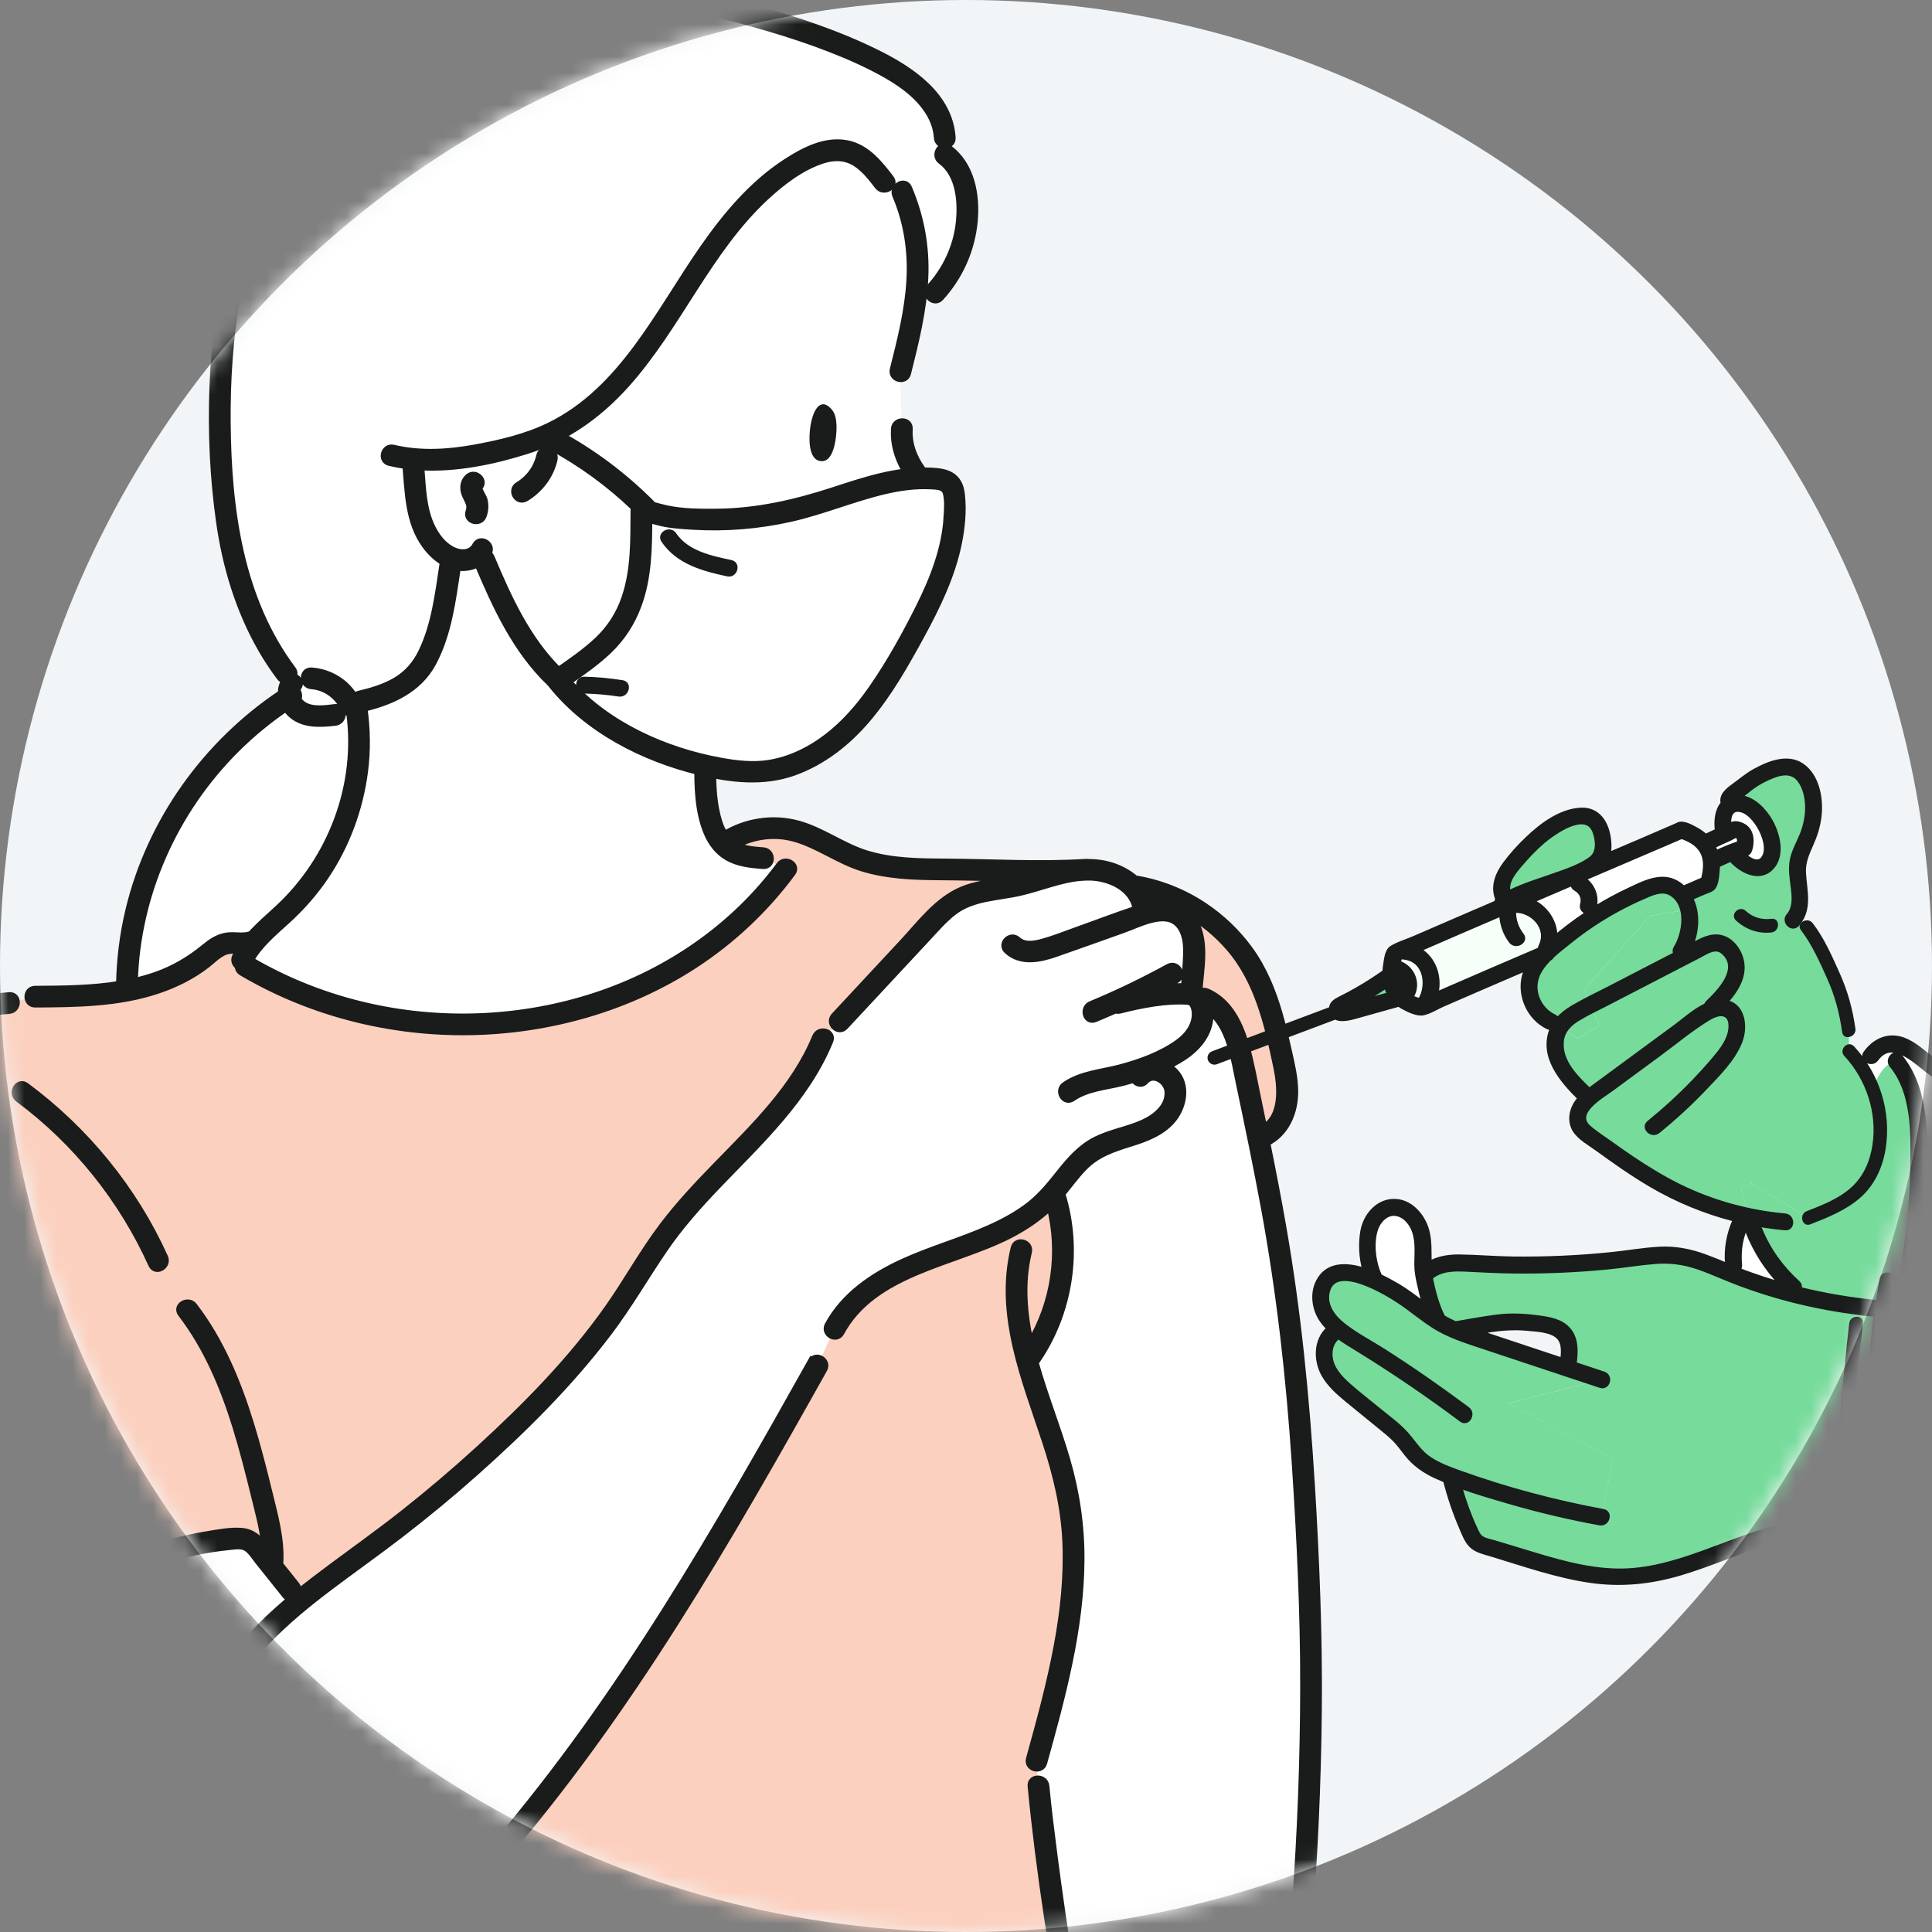 <svg width="120" height="120" viewBox="0 0 120 120" fill="none" xmlns="http://www.w3.org/2000/svg">
<rect x="0" y="0" width="120" height="120" fill="#808080" stroke="none"/>
<circle cx="60" cy="60" r="60" fill="#F2F5F7"/>
<mask id="mask0_16047_48300" style="mask-type:alpha" maskUnits="userSpaceOnUse" x="0" y="0" width="120" height="120">
<circle cx="60" cy="60" r="60" fill="#D9D9D9"/>
</mask>
<g mask="url(#mask0_16047_48300)">
<path d="M79.631 65.627C79.224 63.821 78.809 61.989 77.933 60.356C76.443 57.576 73.603 55.551 70.477 55.041L70.347 55.054C70.685 55.391 70.925 55.807 71.01 56.293L71 56.811C71.633 56.594 72.317 56.413 72.931 56.657C73.519 56.89 73.905 57.477 74.058 58.088C74.211 58.698 74.167 59.338 74.122 59.966C74.085 60.485 74.048 61.005 74.011 61.524C74.011 61.524 73.997 61.609 73.974 61.739C74.012 61.744 74.049 61.752 74.085 61.764C74.214 61.808 74.317 61.902 74.401 62.012L74.742 62.003C76.328 62.66 76.876 64.579 77.229 66.251C77.549 67.769 77.87 69.287 78.179 70.807C78.294 70.688 78.362 70.618 78.362 70.618C79.247 70.286 79.788 69.351 79.917 68.419C80.047 67.487 79.839 66.544 79.632 65.626L79.631 65.627Z" fill="#FCD0BE"/>
<path d="M1.405 102.292C3.391 99.825 6.071 97.969 9.037 96.827C10.77 96.16 12.601 95.737 14.449 95.579C14.779 95.551 15.126 95.533 15.424 95.674C15.695 95.801 15.891 96.042 16.078 96.276C16.742 97.106 17.406 97.937 18.071 98.768L18.628 99.433C20.16 98.177 21.808 97.023 23.383 95.853C26.402 93.611 29.272 91.17 31.968 88.552C34.414 86.176 36.726 83.642 38.624 80.813C39.57 79.403 40.411 77.923 41.424 76.559C44.508 72.403 49.166 69.314 51.103 64.521L52.151 63.432C52.166 63.415 52.181 63.398 52.197 63.382C54.01 61.435 55.822 59.488 57.635 57.542C58.238 56.894 58.857 56.233 59.647 55.83C60.663 55.31 61.848 55.269 62.967 55.041C64.475 54.736 65.919 54.075 67.457 54.019C64.833 54.186 61.123 54.01 58.494 53.999C56.679 53.992 54.821 53.934 53.131 53.277C51.824 52.768 50.654 51.914 49.291 51.58C47.819 51.219 46.194 51.53 44.96 52.406L44.89 52.421C44.997 52.536 45.115 52.643 45.247 52.735C45.863 53.167 46.653 53.25 47.405 53.301L48.818 53.972C41.237 64.268 26.062 66.415 15.253 59.992L15.193 59.932C15.231 59.744 15.253 59.633 15.253 59.633C15.271 59.323 15.498 58.95 15.597 58.774C15.624 58.725 15.643 58.691 15.645 58.678C15.649 58.619 14.712 58.039 13.54 58.678C12.368 59.318 11.383 60.297 11.383 60.297L11.373 60.364C11.202 60.462 10.983 60.556 10.737 60.646C9.776 61.082 8.743 61.375 7.702 61.559C5.886 61.882 4.029 61.892 2.184 61.903L0.573 62.293C-1.964 62.529 -4.721 62.862 -6.527 64.651C-8.093 66.202 -8.584 68.516 -8.79 70.704C-9.395 77.139 -8.168 83.584 -7.233 89.98C-6.432 95.456 -5.842 100.963 -5.465 106.486C-5.28 109.188 -5.131 111.96 -4.032 114.439C-3.497 115.648 -2.617 116.85 -1.321 117.144C-1.321 117.144 1.928 117.248 4.33 113.869C2.871 111.927 1.854 110.733 -0.804 107.181L-1.247 106.925L-0.576 105.459C-0.04 104.332 0.625 103.266 1.408 102.295L1.405 102.292Z" fill="#FCD0BE"/>
<path d="M14.562 125.979C14.595 125.35 14.548 124.695 14.441 124.028C16.59 124.682 19.056 124.42 21.158 123.531C24.026 122.317 26.341 120.112 28.463 117.842C37.565 108.099 44.268 96.425 50.773 84.806L51.829 82.531C53.062 80.198 55.663 78.956 58.15 78.042C58.15 78.042 58.151 78.04 58.153 78.04C60.639 77.127 63.299 76.313 65.121 74.4L65.454 74.1C66.594 77.504 66.008 81.433 63.923 84.362C63.923 84.362 63.874 84.418 63.787 84.518C63.866 84.808 63.949 85.097 64.037 85.384C64.8 87.894 65.841 90.332 66.332 92.909C67.377 98.387 65.872 103.993 64.379 109.368L64.502 110.934C65.023 116.331 66.492 125.613 67.664 130.909L68.019 133.081H14.036C14.174 131.725 14.39 129.294 14.562 125.977V125.979Z" fill="#FCD0BE"/>
<path d="M59.969 12.276C59.854 11.257 59.474 10.192 58.615 9.598L58.613 8.55C58.515 6.546 56.729 5.052 54.953 4.1C50.047 1.468 43.861 0.25 38.458 -1.021C36.652 -1.446 34.821 -1.838 32.966 -1.826C30.059 -1.809 27.214 -0.789 24.769 0.774C20.75 3.343 17.767 7.347 16.011 11.766C13.579 17.887 13.147 25.376 13.958 31.865C14.402 35.422 15.551 38.95 17.713 41.816L17.845 41.782L18.109 43.197C11.905 47.127 7.92 54.034 7.883 61.35C7.883 61.35 9.595 61.057 10.736 60.645C10.983 60.556 11.203 60.462 11.372 60.363L11.383 60.297C11.383 60.297 12.367 59.317 13.539 58.678C14.711 58.038 15.648 58.618 15.644 58.678C15.643 58.691 15.625 58.725 15.597 58.774C15.627 58.789 15.644 58.797 15.644 58.797C16.469 57.901 17.228 57.119 17.921 56.453C21.209 53.29 22.835 48.505 22.15 44.007L22.155 43.851C22.311 43.67 22.405 43.562 22.405 43.562C23.684 43.267 24.994 42.808 25.87 41.835C26.415 41.23 26.75 40.468 27.007 39.698C27.101 39.416 27.186 39.133 27.262 38.847C27.584 37.648 27.771 36.414 27.957 35.185L27.979 34.616C27.806 34.537 27.641 34.435 27.49 34.321C26.685 33.709 26.227 32.739 26.003 31.757C25.778 30.775 25.758 29.76 25.658 28.758V28.504C27.205 28.655 28.789 28.453 30.325 28.125C30.539 28.08 30.753 28.031 30.966 27.981C32.026 27.731 33.08 27.435 34.069 26.988C37.689 25.35 40.038 21.912 42.141 18.608C44.244 15.303 46.447 11.815 49.947 9.946C50.753 9.516 51.683 9.177 52.576 9.384C53.597 9.62 54.304 10.498 54.927 11.32C54.927 11.32 56.593 13.073 56.887 14.961C56.896 15.034 56.906 15.107 56.915 15.18C56.934 15.341 56.95 15.502 56.962 15.663C57.055 16.884 56.955 18.101 56.758 19.311L58.014 18.162C59.476 16.586 60.205 14.389 59.969 12.277V12.276Z" fill="white"/>
<path d="M81.254 97.093C80.978 91.56 80.658 86.022 79.896 80.534C79.443 77.273 78.835 74.036 78.178 70.809C77.869 69.288 77.549 67.77 77.228 66.253C76.875 64.58 76.327 62.661 74.741 62.004L74.4 62.013C74.317 61.903 74.213 61.81 74.084 61.765C74.048 61.753 74.011 61.745 73.973 61.74C73.996 61.61 74.01 61.525 74.01 61.525C74.047 61.006 74.085 60.486 74.121 59.967C74.166 59.34 74.21 58.7 74.057 58.089C73.905 57.478 73.518 56.891 72.93 56.658C72.317 56.414 71.632 56.595 70.999 56.812L71.009 56.294C70.924 55.807 70.684 55.392 70.346 55.055C69.637 54.347 68.497 53.981 67.455 54.019C65.917 54.075 64.473 54.734 62.965 55.041C61.845 55.268 60.661 55.309 59.645 55.829C58.856 56.233 58.236 56.894 57.633 57.541C55.82 59.487 54.008 61.435 52.195 63.381C52.179 63.398 52.164 63.414 52.149 63.431L51.101 64.52C49.163 69.314 44.506 72.401 41.422 76.559C40.41 77.922 39.569 79.403 38.622 80.812C36.723 83.641 34.412 86.175 31.966 88.552C29.27 91.17 26.401 93.611 23.381 95.852C21.806 97.022 20.157 98.176 18.626 99.432L18.069 98.767C17.405 97.937 16.741 97.106 16.076 96.275C15.889 96.042 15.694 95.801 15.422 95.673C15.124 95.532 14.777 95.55 14.447 95.578C12.599 95.735 10.768 96.159 9.035 96.826C6.069 97.968 3.389 99.825 1.403 102.292C0.621 103.263 -0.044 104.329 -0.581 105.456L-1.252 106.922L-0.808 107.178C1.849 110.73 2.866 111.924 4.325 113.866C4.969 114.723 5.698 115.726 6.693 117.141C7.566 118.383 11.031 122.026 12.251 122.934C12.916 123.429 13.657 123.788 14.44 124.026C16.59 124.68 19.055 124.418 21.157 123.529C24.025 122.316 26.341 120.111 28.462 117.84C37.564 108.098 44.268 96.424 50.772 84.805L51.828 82.53C53.061 80.196 55.663 78.954 58.148 78.04C58.149 78.04 58.151 78.039 58.152 78.039C60.636 77.126 63.297 76.312 65.119 74.399L65.453 74.1C66.593 77.503 66.007 81.433 63.923 84.361C63.923 84.361 63.874 84.418 63.787 84.517C63.866 84.808 63.948 85.096 64.035 85.383C64.799 87.894 65.839 90.331 66.33 92.909C67.374 98.388 65.87 103.993 64.378 109.367L64.501 110.933C65.022 116.33 66.491 125.613 67.663 130.908L68.017 133.08H79.108C81.082 122.428 81.792 107.909 81.252 97.091L81.254 97.093Z" fill="white"/>
<path d="M48.818 53.971L47.404 53.3C46.653 53.248 45.863 53.165 45.246 52.734C45.114 52.641 44.996 52.535 44.889 52.419C44.272 51.756 44.047 50.763 43.94 49.84C43.832 48.923 43.791 47.998 43.814 47.075C44.333 47.213 44.857 47.325 45.385 47.407C47.334 47.709 50.644 47.636 51.521 45.447C51.892 44.519 51.668 43.45 51.999 42.507C51.999 42.507 52.325 39.127 53.871 37.405C55.418 35.681 56.178 34.827 56.178 34.827C56.381 34.337 56.846 34.001 57.312 33.73C57.779 33.46 58.279 33.22 58.64 32.825C59.001 32.43 59.186 31.821 58.908 31.367C58.769 31.141 58.539 30.985 58.323 30.826C56.968 29.83 55.887 28.286 56.016 26.637L55.925 24.073V23.07C56.237 21.828 56.551 20.574 56.757 19.311C56.955 18.102 57.055 16.885 56.962 15.664C56.95 15.502 56.934 15.342 56.914 15.181C56.906 15.108 56.896 15.034 56.886 14.962C56.593 13.074 54.927 11.32 54.927 11.32C54.303 10.498 53.596 9.621 52.576 9.385C51.682 9.178 50.752 9.517 49.947 9.947C46.446 11.816 44.243 15.305 42.141 18.609C40.038 21.914 37.69 25.351 34.069 26.989C33.08 27.436 32.026 27.733 30.965 27.982C30.753 28.032 30.539 28.08 30.324 28.126C28.787 28.454 27.205 28.655 25.658 28.505V28.759C25.757 29.761 25.777 30.776 26.002 31.758C26.227 32.74 26.685 33.71 27.489 34.322C27.64 34.437 27.805 34.538 27.978 34.617L27.956 35.186C27.77 36.415 27.583 37.649 27.262 38.848C27.185 39.133 27.101 39.417 27.007 39.699C26.75 40.469 26.414 41.231 25.87 41.836C24.994 42.809 23.684 43.268 22.405 43.563C22.405 43.563 22.311 43.671 22.154 43.852L22.149 44.007C22.834 48.506 21.209 53.291 17.92 56.454C17.228 57.12 16.469 57.901 15.644 58.798C15.644 58.798 15.627 58.79 15.596 58.775C15.496 58.951 15.271 59.323 15.252 59.634C15.252 59.634 15.23 59.744 15.192 59.932L15.252 59.993C26.061 66.415 41.236 64.268 48.818 53.973V53.971Z" fill="white"/>
<path d="M55.516 22.957C55.382 23.486 56.204 23.712 56.338 23.182C56.825 21.242 57.312 19.282 57.408 17.276C57.501 15.349 57.156 13.462 56.4 11.689C56.187 11.188 55.452 11.62 55.664 12.117C56.38 13.796 56.654 15.606 56.548 17.422C56.44 19.302 55.973 21.138 55.516 22.957Z" fill="#191C1A" stroke="#191C1A" stroke-width="0.5"/>
<path d="M57.748 32.994C57.022 33.441 56.188 33.797 55.81 34.615C55.582 35.107 56.317 35.539 56.546 35.043C56.94 34.191 57.984 33.939 58.672 33.379C59.34 32.835 59.763 31.837 59.211 31.064C58.963 30.715 58.568 30.504 58.245 30.231C57.874 29.915 57.527 29.561 57.242 29.166C56.705 28.42 56.385 27.565 56.441 26.64C56.475 26.095 55.622 26.097 55.589 26.64C55.48 28.415 56.565 30.006 57.925 31.057C58.251 31.31 58.684 31.532 58.602 32.008C58.523 32.465 58.116 32.767 57.747 32.994H57.748Z" fill="#191C1A" stroke="#191C1A" stroke-width="0.5"/>
<path d="M29.983 32.015C30.096 31.695 30.118 31.348 30.022 31.02C29.983 30.884 29.628 30.337 29.717 30.259C30.132 29.9 29.527 29.302 29.115 29.66C28.831 29.905 28.78 30.287 28.898 30.629C29.047 31.064 29.333 31.302 29.162 31.79C28.98 32.307 29.803 32.529 29.983 32.016V32.015Z" fill="#191C1A" stroke="#191C1A" stroke-width="0.5"/>
<path d="M33.56 28.308C33.374 29.099 32.9 29.752 32.201 30.174C31.732 30.457 32.16 31.19 32.631 30.906C33.511 30.375 34.147 29.534 34.382 28.533C34.507 28.002 33.686 27.776 33.56 28.308Z" fill="#191C1A" stroke="#191C1A" stroke-width="0.5"/>
<path d="M58.47 9.967C59.633 10.813 59.759 12.564 59.612 13.868C59.445 15.35 58.787 16.763 57.782 17.864C57.414 18.268 58.016 18.869 58.384 18.463C59.578 17.155 60.311 15.506 60.477 13.746C60.629 12.12 60.3 10.252 58.899 9.235C58.456 8.912 58.03 9.648 58.469 9.967H58.47Z" fill="#191C1A" stroke="#191C1A" stroke-width="0.5"/>
<path d="M51.028 28.645C51.864 28.679 51.984 26.918 51.956 26.377C51.937 26.031 51.875 25.667 51.641 25.409C50.923 24.615 50.465 25.543 50.326 26.549C50.253 27.073 50.145 28.608 51.027 28.645L51.028 28.645Z" fill="#191C1A"/>
<path d="M49.972 37.109C49.61 36.698 49.01 37.3 49.37 37.709C50.308 38.776 51.816 39.205 53.188 38.856C53.72 38.721 53.494 37.903 52.962 38.038C51.868 38.317 50.714 37.953 49.973 37.109H49.972Z" fill="#191C1A"/>
<path d="M41.199 76.157C39.968 77.779 38.99 79.573 37.82 81.237C35.53 84.493 32.707 87.359 29.772 90.04C28.261 91.421 26.699 92.748 25.091 94.018C23.631 95.171 22.118 96.251 20.624 97.359C17.603 99.6 14.56 102.084 12.969 105.577C12.744 106.071 13.478 106.501 13.705 106.005C15.131 102.873 17.765 100.569 20.468 98.53C21.916 97.437 23.4 96.392 24.838 95.284C26.443 94.049 28.003 92.759 29.516 91.413C32.499 88.76 35.358 85.921 37.772 82.737C39.018 81.092 40.043 79.309 41.202 77.607C42.188 76.16 43.346 74.858 44.557 73.595C47.185 70.857 50.048 68.213 51.513 64.636C51.721 64.131 50.896 63.911 50.691 64.411C49.398 67.566 46.882 69.985 44.543 72.387C43.37 73.592 42.217 74.816 41.199 76.156V76.157Z" fill="#191C1A" stroke="#191C1A" stroke-width="0.5"/>
<path d="M50.407 84.596C47.488 89.809 44.543 95.011 41.348 100.064C38.149 105.126 34.696 110.043 30.797 114.6C28.922 116.79 26.982 119.002 24.74 120.829C22.632 122.548 20.119 123.867 17.348 123.967C16.062 124.014 14.747 123.811 13.582 123.248C12.747 122.845 12.119 122.307 11.449 121.674C10.016 120.319 8.624 118.88 7.382 117.35C6.759 116.581 6.222 115.739 5.641 114.938C5.116 114.215 4.581 113.499 4.036 112.79C2.883 111.289 1.706 109.807 0.563 108.299C0.158 107.764 -0.245 107.228 -0.646 106.691C1.183 102.016 5.226 98.533 9.979 96.943C11.348 96.485 12.77 96.171 14.207 96.03C14.557 95.996 14.989 95.911 15.308 96.098C15.615 96.279 15.845 96.665 16.062 96.937C16.631 97.649 17.2 98.361 17.769 99.073C18.111 99.5 18.71 98.896 18.372 98.474C18.025 98.04 17.679 97.608 17.333 97.175C17.34 97.147 17.346 97.116 17.347 97.085C17.437 95.613 17.029 94.173 16.683 92.756C16.327 91.303 15.961 89.853 15.52 88.423C14.723 85.841 13.671 83.301 12.014 81.14C11.686 80.712 10.946 81.134 11.278 81.569C12.894 83.676 13.92 86.131 14.698 88.648C15.124 90.03 15.48 91.431 15.825 92.835C16.089 93.914 16.398 95.003 16.483 96.111C16.091 95.626 15.694 95.209 15.01 95.15C14.318 95.09 13.568 95.243 12.886 95.353C12.183 95.467 11.488 95.618 10.802 95.806C8.052 96.559 5.463 97.896 3.297 99.746C1.163 101.568 -0.479 103.921 -1.477 106.511C-1.544 106.582 -1.583 106.672 -1.574 106.772C-2.558 109.457 -2.852 112.384 -2.294 115.236C-2.23 115.557 -2.176 115.977 -2.059 116.365C-3.219 115.605 -3.816 114.044 -4.184 112.785C-4.742 110.874 -4.878 108.878 -5.012 106.903C-5.305 102.586 -5.715 98.277 -6.261 93.984C-6.807 89.686 -7.575 85.418 -8.079 81.115C-8.331 78.963 -8.508 76.799 -8.524 74.631C-8.54 72.649 -8.485 70.607 -8.058 68.664C-7.642 66.768 -6.753 65.028 -5.002 64.044C-3.32 63.099 -1.314 62.9 0.573 62.723C1.115 62.672 1.12 61.824 0.573 61.875C-1.214 62.042 -3.035 62.238 -4.698 62.952C-6.366 63.666 -7.604 64.943 -8.306 66.604C-9.05 68.367 -9.228 70.327 -9.325 72.218C-9.442 74.481 -9.352 76.751 -9.15 79.005C-8.742 83.545 -7.905 88.034 -7.299 92.55C-6.691 97.079 -6.229 101.628 -5.911 106.187C-5.752 108.472 -5.65 110.798 -5.003 113.01C-4.467 114.846 -3.484 117.046 -1.434 117.558C-1.263 117.6 -1.125 117.545 -1.032 117.447C-0.43 117.556 0.325 117.342 0.834 117.153C2.213 116.641 3.299 115.63 4.36 114.644C4.966 115.457 5.563 116.275 6.148 117.103C7.252 118.671 8.622 120.067 9.974 121.422C10.582 122.03 11.197 122.65 11.877 123.182C12.545 123.705 13.306 124.103 14.112 124.373C14.11 124.391 14.11 124.409 14.11 124.429C14.214 127.292 14.011 130.157 13.491 132.975C13.393 133.509 14.214 133.737 14.313 133.2C14.835 130.366 15.059 127.488 14.967 124.608C15.068 124.629 15.169 124.65 15.27 124.669C21.183 125.728 25.877 121.331 29.52 117.33C33.637 112.81 37.278 107.879 40.621 102.77C43.971 97.652 47.026 92.35 50.023 87.022C50.397 86.357 50.77 85.691 51.144 85.025C51.411 84.548 50.675 84.12 50.408 84.597L50.407 84.596ZM1.036 116.144C0.492 116.417 -0.13 116.601 -0.742 116.603C-0.961 116.603 -1.045 116.59 -1.129 116.377C-1.181 116.246 -1.212 116.101 -1.248 115.965C-1.34 115.63 -1.417 115.29 -1.483 114.948C-1.948 112.523 -1.731 109.994 -0.985 107.646C0.61 109.761 2.251 111.842 3.846 113.958C2.977 114.767 2.106 115.607 1.036 116.143V116.144Z" fill="#191C1A" stroke="#191C1A" stroke-width="0.5"/>
<path d="M1.158 68.213C4.758 70.881 7.619 74.465 9.459 78.534C9.684 79.031 10.418 78.6 10.195 78.106C8.292 73.897 5.305 70.235 1.587 67.481C1.147 67.155 0.721 67.891 1.157 68.213H1.158Z" fill="#191C1A" stroke="#191C1A" stroke-width="0.5"/>
<path d="M2.183 62.328C4.735 62.314 7.354 62.293 9.799 61.469C10.887 61.103 11.922 60.588 12.831 59.884C13.244 59.563 13.643 59.111 14.18 59.011C14.427 58.965 14.669 58.977 14.909 58.987C14.822 59.127 14.739 59.272 14.664 59.422C14.546 59.658 14.658 59.881 14.834 59.991C14.825 60.129 14.883 60.268 15.037 60.36C19.294 62.877 24.253 64.129 29.198 64.047C34.102 63.965 39.012 62.582 43.125 59.901C45.474 58.369 47.521 56.437 49.185 54.188C49.511 53.749 48.772 53.325 48.449 53.76C45.612 57.594 41.544 60.399 37.013 61.889C32.508 63.37 27.602 63.602 22.973 62.576C20.345 61.995 17.824 61.014 15.507 59.65C16.072 58.646 16.969 57.906 17.813 57.136C18.695 56.331 19.483 55.44 20.152 54.453C21.473 52.504 22.306 50.244 22.608 47.916C22.779 46.597 22.757 45.275 22.568 43.961C24.312 43.545 25.971 42.801 26.853 41.158C27.808 39.38 28.069 37.265 28.366 35.3C28.373 35.26 28.373 35.221 28.369 35.184C29.132 35.32 29.939 35.025 30.311 34.321C30.566 33.839 29.831 33.409 29.575 33.893C29.262 34.486 28.55 34.453 28.027 34.169C27.477 33.87 27.085 33.352 26.81 32.805C26.219 31.624 26.21 30.254 26.1 28.962C28.331 29.091 30.629 28.608 32.723 27.948C35.123 27.192 37.137 25.759 38.811 23.906C42.084 20.283 43.923 15.555 47.529 12.21C48.535 11.276 49.749 10.342 51.074 9.914C51.803 9.677 52.533 9.687 53.188 10.113C53.742 10.472 54.163 11.019 54.557 11.536C54.884 11.966 55.624 11.544 55.293 11.108C54.603 10.201 53.806 9.202 52.619 8.963C51.283 8.694 49.969 9.38 48.881 10.082C46.779 11.439 45.154 13.373 43.736 15.401C40.961 19.371 38.716 24.262 34.129 26.494C32.684 27.197 31.062 27.574 29.487 27.862C27.817 28.167 26.092 28.268 24.427 27.872C23.894 27.746 23.667 28.562 24.201 28.69C24.544 28.771 24.891 28.835 25.24 28.881C25.393 30.577 25.399 32.418 26.449 33.851C26.754 34.268 27.146 34.652 27.605 34.907C27.575 34.952 27.553 35.007 27.543 35.074C27.269 36.885 27.038 38.832 26.231 40.501C25.865 41.26 25.343 41.874 24.613 42.307C23.897 42.731 23.093 42.967 22.288 43.156C22.151 43.188 22.065 43.265 22.02 43.361C21.473 42.399 20.457 41.791 19.346 41.709C18.799 41.669 18.802 42.517 19.346 42.558C20.256 42.625 21.02 43.201 21.4 44.012C21.478 44.178 21.613 44.24 21.749 44.23C22.38 48.76 20.621 53.41 17.254 56.496C16.692 57.011 16.107 57.516 15.6 58.082C15.576 58.085 15.552 58.09 15.527 58.098C15.047 58.248 14.563 58.096 14.074 58.174C13.539 58.258 13.12 58.554 12.711 58.889C11.799 59.638 10.813 60.219 9.694 60.611C9.239 60.77 8.778 60.899 8.313 61.005C8.45 55.587 10.781 50.364 14.622 46.529C15.589 45.564 16.645 44.694 17.775 43.927C17.87 44.081 17.986 44.223 18.119 44.342C18.853 45 19.908 44.934 20.819 44.828C21.358 44.766 21.364 43.917 20.819 43.98C20.201 44.051 19.446 44.172 18.877 43.848C18.704 43.749 18.554 43.597 18.462 43.422C18.565 43.249 18.514 43.028 18.385 42.891C18.404 42.816 18.437 42.743 18.487 42.672C18.704 42.368 18.429 42.075 18.132 42.059C18.239 41.943 18.272 41.776 18.146 41.605C14.86 37.214 14.13 31.647 14.078 26.317C14.026 21.003 14.771 15.486 17.029 10.626C19.148 6.062 22.667 2.013 27.324 -0.094C30.001 -1.304 32.861 -1.645 35.757 -1.163C37.156 -0.93 38.533 -0.578 39.913 -0.26C41.225 0.042 42.538 0.342 43.846 0.661C46.471 1.302 49.087 2.019 51.605 3.003C52.819 3.478 54.026 4.012 55.156 4.665C56.161 5.247 57.147 5.99 57.752 6.998C58.038 7.474 58.218 7.998 58.254 8.553C58.289 9.095 59.142 9.099 59.106 8.553C58.939 5.983 56.607 4.404 54.495 3.355C51.989 2.111 49.313 1.233 46.617 0.498C43.905 -0.242 41.156 -0.84 38.418 -1.478C36.895 -1.833 35.351 -2.154 33.784 -2.23C32.319 -2.302 30.845 -2.126 29.43 -1.746C24.222 -0.342 19.989 3.601 17.346 8.173C14.576 12.963 13.467 18.562 13.259 24.035C13.153 26.817 13.279 29.619 13.666 32.376C14.05 35.124 14.863 37.842 16.247 40.262C16.598 40.876 16.988 41.467 17.413 42.033C17.51 42.163 17.644 42.215 17.777 42.214C17.769 42.223 17.761 42.233 17.753 42.243C17.571 42.498 17.499 42.79 17.511 43.083C12.823 46.204 9.362 51.041 8.046 56.513C7.679 58.037 7.484 59.603 7.459 61.17C5.724 61.46 3.941 61.47 2.182 61.48C1.634 61.483 1.632 62.331 2.182 62.328H2.183Z" fill="#191C1A" stroke="#191C1A" stroke-width="0.5"/>
<path d="M65.393 114.951C65.219 113.615 65.058 112.278 64.928 110.937C64.877 110.399 64.023 110.393 64.076 110.937C64.598 116.322 65.454 121.691 66.444 127.008C66.695 128.35 66.958 129.691 67.252 131.024C67.37 131.557 68.192 131.331 68.074 130.798C66.92 125.571 66.084 120.256 65.392 114.95L65.393 114.951Z" fill="#191C1A" stroke="#191C1A" stroke-width="0.5"/>
<path d="M81.417 92.222C81.089 86.839 80.566 81.479 79.635 76.163C79.33 74.422 78.994 72.687 78.642 70.955C79.851 70.371 80.398 69.065 80.383 67.759C80.373 66.932 80.179 66.117 79.998 65.314C79.818 64.522 79.636 63.73 79.409 62.951C79 61.543 78.436 60.167 77.564 58.976C76.792 57.921 75.839 57.012 74.748 56.288C73.497 55.457 72.073 54.887 70.59 54.635C70.559 54.63 70.53 54.628 70.501 54.628C70.054 54.231 69.495 53.946 68.915 53.779C68.468 53.65 68.019 53.601 67.57 53.604C67.535 53.597 67.498 53.594 67.457 53.597C64.528 53.777 61.589 53.597 58.659 53.578C57.016 53.567 55.35 53.549 53.768 53.054C52.29 52.591 51.033 51.61 49.531 51.206C48.002 50.795 46.338 51.052 44.997 51.877C44.832 51.634 44.711 51.36 44.621 51.08C44.273 49.989 44.221 48.776 44.231 47.619C45.329 47.871 46.459 48.008 47.584 47.949C48.732 47.89 49.95 47.651 50.882 46.941C51.407 46.542 51.796 46.006 51.995 45.378C52.28 44.483 52.119 43.517 52.408 42.622C52.577 42.101 51.754 41.879 51.586 42.397C51.178 43.656 51.607 45.163 50.521 46.144C49.747 46.843 48.592 47.049 47.583 47.101C46.407 47.162 45.239 47.014 44.097 46.727C44.006 46.657 43.885 46.628 43.768 46.641C42.336 46.247 40.952 45.641 39.661 44.964C38.078 44.133 36.579 43.151 35.128 42.11C34.682 41.79 34.257 42.526 34.697 42.842C37.349 44.743 40.215 46.498 43.381 47.399C43.356 48.831 43.398 50.412 43.958 51.728C44.214 52.331 44.615 52.866 45.189 53.202C45.858 53.594 46.647 53.672 47.404 53.726C47.952 53.766 47.949 52.917 47.404 52.878C46.811 52.836 46.17 52.786 45.642 52.484C46.774 51.867 48.107 51.685 49.367 52.04C50.837 52.455 52.082 53.413 53.541 53.87C55.068 54.348 56.694 54.411 58.283 54.423C59.715 54.432 61.148 54.469 62.58 54.494C62.842 54.499 63.104 54.503 63.365 54.507C62.939 54.611 62.508 54.7 62.069 54.77C61.287 54.892 60.503 55.003 59.769 55.31C58.249 55.946 57.179 57.407 56.09 58.577C54.676 60.096 53.262 61.614 51.848 63.133C51.475 63.533 52.077 64.135 52.45 63.733C53.588 62.511 54.727 61.288 55.864 60.065C56.433 59.454 57.002 58.843 57.571 58.232C58.083 57.683 58.581 57.103 59.172 56.637C60.376 55.69 61.922 55.719 63.351 55.392C64.602 55.106 65.847 54.569 67.138 54.462C67.244 54.457 67.349 54.452 67.456 54.445C67.461 54.445 67.465 54.444 67.471 54.444C67.569 54.442 67.667 54.442 67.766 54.445C68.976 54.493 70.345 55.128 70.598 56.409C70.604 56.438 70.612 56.464 70.622 56.49C69.33 56.916 68.055 57.409 66.775 57.863C66.117 58.096 65.462 58.364 64.787 58.549C64.267 58.691 63.614 58.813 63.18 58.41C62.779 58.038 62.175 58.637 62.578 59.009C63.411 59.781 64.572 59.535 65.545 59.197C66.957 58.707 68.361 58.198 69.769 57.699C70.811 57.329 72.583 56.339 73.384 57.585C73.728 58.121 73.755 58.77 73.731 59.386C73.706 60.027 73.649 60.668 73.6 61.308C73.049 61.315 72.499 61.35 71.95 61.411C72.312 61.224 72.674 61.032 73.032 60.837C73.512 60.574 73.083 59.841 72.602 60.105C71.034 60.963 69.423 61.742 67.771 62.427C67.272 62.634 67.491 63.454 67.998 63.244C68.43 63.065 68.86 62.88 69.288 62.69C69.364 62.722 69.455 62.732 69.556 62.705C70.885 62.369 72.361 62.075 73.74 62.154C74.056 62.172 74.17 62.38 74.24 62.673C74.301 62.934 74.28 63.204 74.21 63.461C74.053 64.03 73.645 64.477 73.172 64.815C72.129 65.561 70.812 66.032 69.581 66.36C68.425 66.667 67.168 66.738 66.158 67.439C65.712 67.75 66.137 68.485 66.589 68.171C67.53 67.517 68.727 67.465 69.808 67.177C70.019 67.121 70.231 67.058 70.443 66.993C70.561 67.233 70.883 67.374 71.112 67.118C71.65 66.516 72.529 67.121 72.579 67.791C72.651 68.764 71.784 69.442 70.986 69.797C70.046 70.217 69.012 70.374 68.088 70.835C67.194 71.281 66.531 72.018 65.919 72.786C65.331 73.525 64.751 74.259 64.006 74.851C63.232 75.465 62.345 75.936 61.445 76.338C59.688 77.123 57.824 77.635 56.074 78.439C54.219 79.291 52.453 80.493 51.464 82.322C51.204 82.803 51.94 83.232 52.2 82.75C54.24 78.976 59.171 78.477 62.659 76.697C63.582 76.225 64.462 75.648 65.207 74.924C65.219 74.913 65.23 74.901 65.242 74.889C65.996 77.799 65.532 80.937 63.977 83.51C63.545 81.616 63.378 79.658 63.846 77.752C63.976 77.222 63.154 76.997 63.024 77.527C62.007 81.671 63.718 85.703 64.991 89.579C65.653 91.596 66.142 93.634 66.235 95.76C66.329 97.908 66.102 100.056 65.711 102.167C65.268 104.562 64.623 106.914 63.972 109.26C63.827 109.787 64.649 110.011 64.794 109.485C65.938 105.366 67.088 101.162 67.109 96.858C67.119 94.749 66.81 92.674 66.218 90.651C65.635 88.657 64.855 86.725 64.288 84.725C64.279 84.691 64.27 84.658 64.26 84.624C64.273 84.611 64.284 84.596 64.295 84.581C66.405 81.58 67.009 77.636 65.915 74.143C66.367 73.595 66.784 73.017 67.276 72.505C68.098 71.65 69.098 71.315 70.206 70.973C71.189 70.67 72.226 70.28 72.873 69.439C73.484 68.646 73.703 67.401 72.962 66.61C72.81 66.447 72.623 66.315 72.42 66.22C72.677 66.095 72.928 65.963 73.173 65.822C74.073 65.3 74.895 64.523 75.084 63.461C75.128 63.213 75.139 62.961 75.109 62.715C76.425 63.718 76.689 65.744 77.008 67.257C77.554 69.85 78.095 72.443 78.575 75.049C79.537 80.281 80.129 85.547 80.481 90.853C80.785 95.464 81.011 100.08 81.007 104.702C81.002 109.269 80.828 113.837 80.492 118.391C80.168 122.776 79.699 127.158 78.965 131.496C78.881 131.988 78.794 132.48 78.703 132.971C78.605 133.505 79.426 133.733 79.525 133.197C80.325 128.866 80.842 124.484 81.21 120.098C81.597 115.465 81.808 110.817 81.852 106.169C81.895 101.514 81.702 96.87 81.419 92.223L81.417 92.222ZM71.429 56.241C71.427 56.222 71.425 56.203 71.421 56.183C71.383 55.993 71.326 55.813 71.252 55.644C71.767 55.779 72.269 55.956 72.754 56.169C72.317 56.079 71.864 56.132 71.429 56.242V56.241ZM76.034 62.394C75.729 62.075 75.362 61.817 74.957 61.64C74.836 61.588 74.719 61.592 74.618 61.629C74.563 61.577 74.503 61.531 74.44 61.492C74.539 60.16 74.863 58.594 74.232 57.352C74.093 57.078 73.902 56.828 73.67 56.626C74.694 57.203 75.618 57.957 76.393 58.857C78.176 60.927 78.786 63.651 79.334 66.252C79.592 67.478 79.763 69.38 78.469 70.105C78.345 69.499 78.219 68.895 78.093 68.289C77.855 67.156 77.659 66.002 77.333 64.89C77.069 63.99 76.691 63.083 76.034 62.394V62.394Z" fill="#191C1A" stroke="#191C1A" stroke-width="0.5"/>
<path d="M57.817 30.147C56.844 30.097 55.879 30.232 54.933 30.454C52.966 30.917 51.098 31.715 49.125 32.162C47.136 32.611 45.081 32.782 43.045 32.659C42.342 32.616 41.612 32.576 40.929 32.396C40.708 32.337 40.485 32.279 40.264 32.22C40.254 34.043 40.237 35.882 39.589 37.615C39.195 38.666 38.6 39.592 37.785 40.371C37.03 41.094 36.167 41.695 35.31 42.295C35.339 42.346 35.353 42.399 35.353 42.453C37.744 45.102 41.28 46.679 44.748 47.314C45.735 47.495 46.754 47.611 47.752 47.455C48.62 47.319 49.451 47.012 50.218 46.589C51.876 45.675 53.176 44.264 54.239 42.724C55.322 41.153 56.262 39.455 57.114 37.752C57.996 35.987 58.748 34.083 58.856 32.094C58.882 31.631 58.922 31.087 58.81 30.632C58.696 30.17 58.217 30.167 57.816 30.147H57.817ZM38.43 43.166C37.723 43.056 37.012 42.996 36.296 42.98C35.747 42.968 35.747 42.12 36.296 42.132C37.088 42.15 37.874 42.225 38.657 42.349C39.198 42.434 38.967 43.251 38.43 43.166ZM45.179 35.702C43.661 35.377 42.092 34.951 41.174 33.601C40.866 33.148 41.604 32.724 41.91 33.173C42.685 34.312 44.142 34.614 45.405 34.885C45.942 35 45.714 35.817 45.179 35.702Z" fill="white"/>
<path d="M59.685 30.747C59.64 30.324 59.519 29.924 59.169 29.654C58.787 29.359 58.284 29.32 57.817 29.296C55.73 29.19 53.712 29.875 51.758 30.512C49.389 31.285 47.014 31.825 44.51 31.846C43.475 31.854 42.352 31.852 41.34 31.623C41.061 31.56 40.786 31.485 40.51 31.409C40.49 31.369 40.462 31.33 40.426 31.293C38.717 29.576 36.762 28.114 34.628 26.964C34.146 26.703 33.715 27.436 34.198 27.696C36.116 28.73 37.875 30.013 39.442 31.519C39.424 31.564 39.415 31.614 39.414 31.666C39.399 33.512 39.454 35.373 38.85 37.148C38.507 38.155 37.951 39.031 37.182 39.767C36.422 40.494 35.55 41.088 34.69 41.69C32.715 39.745 31.536 37.167 30.476 34.639C30.268 34.143 29.444 34.361 29.654 34.865C30.793 37.582 32.054 40.362 34.223 42.421C34.226 42.425 34.227 42.428 34.23 42.431C36.47 45.278 39.986 47.063 43.466 47.903C45.392 48.369 47.395 48.607 49.3 47.926C51.097 47.283 52.626 46.071 53.847 44.629C55.175 43.063 56.193 41.264 57.171 39.47C58.166 37.646 59.098 35.73 59.505 33.68C59.696 32.722 59.791 31.721 59.685 30.746V30.747ZM58.858 32.09C58.75 34.078 57.998 35.983 57.116 37.748C56.263 39.452 55.324 41.149 54.241 42.719C53.178 44.26 51.877 45.671 50.219 46.585C49.453 47.007 48.622 47.315 47.754 47.451C46.756 47.606 45.736 47.49 44.75 47.31C41.282 46.675 37.745 45.096 35.355 42.449C35.354 42.395 35.34 42.342 35.311 42.29C36.169 41.692 37.031 41.09 37.787 40.367C38.601 39.587 39.197 38.662 39.59 37.611C40.239 35.878 40.256 34.038 40.266 32.216C40.487 32.275 40.709 32.333 40.931 32.392C41.614 32.572 42.344 32.612 43.047 32.654C45.082 32.779 47.138 32.607 49.127 32.157C51.099 31.711 52.968 30.913 54.935 30.45C55.881 30.227 56.846 30.093 57.819 30.143C58.221 30.163 58.699 30.166 58.813 30.628C58.926 31.083 58.885 31.627 58.86 32.09H58.858Z" fill="#191C1A" stroke="#191C1A" stroke-width="0.5"/>
<path d="M45.406 34.884C44.142 34.613 42.686 34.312 41.91 33.172C41.605 32.723 40.866 33.147 41.174 33.6C42.092 34.949 43.662 35.375 45.179 35.701C45.714 35.816 45.943 34.999 45.406 34.884Z" fill="#191C1A" stroke="#191C1A" stroke-width="0.2"/>
<path d="M38.656 42.347C37.874 42.224 37.088 42.148 36.295 42.13C35.747 42.118 35.747 42.965 36.295 42.978C37.011 42.994 37.723 43.053 38.43 43.164C38.966 43.249 39.197 42.432 38.656 42.347Z" fill="#191C1A" stroke="#191C1A" stroke-width="0.2"/>
<path d="M142.327 11.934C143.285 13.412 143.779 15.184 143.724 16.942V17.004C143.841 16.922 143.957 16.844 144.073 16.77C144.621 16.414 145.168 16.058 145.716 15.702L146.92 15.11C146.898 15.037 146.875 14.966 146.853 14.893C146.802 14.727 146.75 14.556 146.773 14.384C146.815 14.077 147.077 13.854 147.321 13.662C153.046 9.186 159.082 5.103 165.373 1.454L165.032 1.149C164.715 0.89 164.429 0.604 164.168 0.299C163.054 -1.006 162.392 -2.69 161.774 -4.313C161.774 -4.313 161.573 -4.851 161.31 -5.761L159.06 -4.962C156.661 -3.789 153.591 -4.131 151.512 -5.802L149.324 -7.101C149.38 -7.133 149.435 -7.168 149.487 -7.207C150.031 -7.616 150.327 -8.269 150.55 -8.909C151.184 -10.734 151.393 -12.726 150.989 -14.616C150.585 -16.504 149.544 -18.279 147.99 -19.437C147.511 -19.794 146.94 -20.101 146.346 -20.034C145.978 -19.992 145.641 -19.809 145.335 -19.601C144.143 -18.793 143.264 -17.54 142.912 -16.149L142.707 -12.884C142.668 -12.277 141.508 -12.152 141.508 -12.152C140.929 -11.984 140.304 -11.817 139.736 -12.018C139.026 -12.268 138.629 -13.011 138.374 -13.716C138.082 -14.525 137.889 -15.37 137.798 -16.224L135.972 -16.378C134.722 -16.189 133.431 -16.724 132.528 -17.603C131.625 -18.483 131.077 -19.672 130.775 -20.893C130.474 -22.115 130.403 -23.379 130.333 -24.634L130.475 -26.153C129.496 -25.624 128.489 -25.137 127.405 -24.895C127.037 -24.813 126.657 -24.762 126.277 -24.749L124.689 -23.648C122.454 -22.257 119.708 -21.701 117.104 -22.112C116.651 -22.184 116.189 -22.295 115.752 -22.457L115.328 -20.561C115.202 -19.761 115.151 -18.95 115.17 -18.142C115.238 -15.387 116.141 -12.649 117.765 -10.413L120.124 -8.038C121.094 -7.473 121.505 -6.231 121.37 -5.119C121.235 -4.008 120.653 -3.004 120.023 -2.076C119.825 -1.783 119.614 -1.48 119.566 -1.13C119.476 -0.483 119.973 0.113 120.546 0.431C121.119 0.749 121.777 0.879 122.372 1.154C122.967 1.429 123.534 1.924 123.59 2.573C123.59 2.573 125.073 4.38 125.707 4.717C126.341 5.055 127.817 6.453 128.24 7.432C128.661 8.412 129.008 9.008 129.008 9.008C130.602 9.822 130.11 12.327 131.228 13.72C132.022 14.71 133.458 14.911 134.726 14.801C135.595 14.727 136.446 14.542 137.269 14.27C138.985 13.703 140.585 12.755 141.994 11.614L142.327 11.937V11.934Z" fill="white"/>
<path d="M93.331 56.085C95.027 55.057 97.107 54.806 98.812 53.793C99.083 53.631 99.357 53.436 99.481 53.147C99.57 52.937 99.571 52.702 99.564 52.475C99.546 51.887 99.44 51.222 98.951 50.889C98.489 50.574 97.86 50.683 97.34 50.889C96.008 51.418 94.959 52.469 94.042 53.564C93.557 54.143 93.069 54.893 93.335 55.599L93.332 56.085H93.331Z" fill="#76DB9B"/>
<path d="M108.127 73.799C108.127 73.799 108.373 73.692 108.778 73.504L112.332 75.64C113.616 75.139 114.965 74.591 115.804 73.503C116.305 72.852 116.582 72.051 116.709 71.241C116.897 70.042 116.754 68.8 116.327 67.665C116.153 67.201 115.931 66.757 115.666 66.339C115.43 65.967 115.158 65.617 114.854 65.296L114.83 64.006C114.752 63.455 114.669 62.902 114.525 62.364C114.297 61.513 113.921 60.709 113.547 59.91C113.164 59.095 112.778 58.272 112.224 57.563L111.392 57.104C111.789 56.654 111.841 55.99 111.781 55.39C111.72 54.771 111.567 54.147 111.676 53.535C111.769 53.011 112.046 52.541 112.251 52.05C112.687 51.014 112.803 49.809 112.376 48.768C112.198 48.336 111.907 47.92 111.475 47.737C110.945 47.511 110.331 47.682 109.806 47.916C109.172 48.199 108.724 48.454 108.198 48.906C107.903 49.159 107.222 49.493 107.404 49.836C107.404 49.836 106.664 50.774 106.925 51.899C106.925 51.899 106.925 51.9 106.925 51.901C106.988 51.872 107.052 51.843 107.115 51.815L107.067 51.718C106.88 50.944 107.038 50.248 107.518 49.997C108.157 49.661 109.128 50.241 109.685 51.291C110.242 52.342 110.174 53.466 109.535 53.801C109.029 54.067 108.315 53.759 107.764 53.098L107.66 52.894C107.464 52.967 107.247 53.064 106.862 53.245C106.746 53.627 106.544 54.014 106.239 54.376C106.208 54.541 106.166 54.714 106.112 54.896C105.967 54.961 105.556 55.138 104.527 55.579L104.504 55.59C104.488 55.596 104.471 55.603 104.456 55.611C104.649 55.869 104.786 56.181 104.86 56.493C104.86 56.495 104.861 56.499 104.862 56.502L102.506 56.879L98.388 61.456L99.339 63.696L97.99 64.498L96.878 63.807C96.878 63.807 96.874 63.813 96.872 63.816C96.456 64.504 96.552 65.404 96.911 66.123C97.27 66.842 97.857 67.419 98.433 67.981C98.433 67.981 98.522 68.094 98.65 68.254C98.493 68.393 98.349 68.544 98.233 68.718C98 69.068 97.9 69.536 98.088 69.911C98.215 70.166 98.454 70.344 98.685 70.512C100.382 71.754 102.089 73.001 103.971 73.946C105.379 74.653 106.878 75.181 108.418 75.52C108.503 75.538 108.589 75.558 108.675 75.575L108.127 73.798L108.127 73.799ZM102.803 69.915L102.929 69.99C102.78 69.998 102.697 70.003 102.697 70.003C102.733 69.974 102.768 69.944 102.803 69.915Z" fill="#76DB9B"/>
<path d="M102.115 55.278C102.595 55.077 103.121 54.893 103.626 55.019C103.968 55.106 104.245 55.325 104.456 55.607L104.504 55.586L104.528 55.576C105.557 55.135 105.969 54.958 106.113 54.893C106.167 54.712 106.209 54.539 106.24 54.373C106.299 54.056 106.315 53.768 106.292 53.507L104.949 53.702L105.178 52.685L105.842 52.396C105.521 52.017 105.042 51.743 104.428 51.557C103.992 51.754 98.65 54.031 93.67 56.171L93.964 56.172C94.694 56.077 95.455 56.437 95.874 57.039C96.262 57.595 96.354 58.364 96.03 58.958C96.03 58.958 95.805 59.156 95.425 59.476C95.621 59.392 95.817 59.308 96.014 59.224L96.094 59.19C96.141 59.146 96.186 59.102 96.233 59.06C97.95 57.47 99.951 56.184 102.114 55.279L102.115 55.278Z" fill="white"/>
<path d="M95.874 57.043C95.454 56.442 94.693 56.082 93.963 56.176L93.669 56.174C90.908 57.36 88.258 58.503 86.617 59.226C86.458 59.718 86.376 60.169 86.381 60.57C86.476 60.501 86.572 60.432 86.666 60.361C86.666 60.361 87.216 60.396 87.443 60.809C87.906 61.649 87.001 61.961 87.001 61.961C86.992 61.964 86.984 61.965 86.976 61.968C87.284 62.239 87.72 62.44 88.3 62.56C89.957 61.832 92.638 60.674 95.425 59.477C95.805 59.157 96.03 58.959 96.03 58.959C96.354 58.365 96.262 57.596 95.874 57.04L95.874 57.043Z" fill="#F6FFF8"/>
<path d="M87.444 60.806C87.216 60.393 86.666 60.359 86.666 60.359C86.573 60.43 86.477 60.499 86.382 60.568C85.395 61.284 84.344 61.916 83.246 62.449C83.195 62.475 83.142 62.5 83.107 62.545C83.013 62.667 83.114 62.856 83.258 62.91C83.402 62.962 83.562 62.921 83.71 62.88C84.798 62.576 85.887 62.271 86.976 61.967C86.984 61.965 86.992 61.963 87.001 61.96C87.001 61.96 87.906 61.648 87.443 60.808L87.444 60.806Z" fill="#76DB9B"/>
<path d="M104.947 53.705L106.29 53.51L106.301 53.508C106.522 53.404 106.705 53.317 106.861 53.245C107.246 53.065 107.463 52.967 107.659 52.894L107.763 53.098C108.315 53.758 109.028 54.066 109.534 53.801C110.173 53.466 110.241 52.342 109.684 51.291C109.127 50.24 108.157 49.661 107.517 49.997C107.038 50.248 106.879 50.943 107.066 51.718L107.114 51.815C107.051 51.843 106.988 51.872 106.924 51.901C106.658 52.021 106.394 52.144 106.132 52.272L105.84 52.399L105.176 52.688L104.947 53.705Z" fill="white"/>
<path d="M119.17 71.02C119.133 69.215 118.922 67.282 117.755 65.898C117.755 65.898 116.84 65.995 116.327 67.663C116.754 68.799 116.898 70.041 116.71 71.24C116.582 72.05 116.306 72.851 115.804 73.501C114.965 74.59 113.616 75.138 112.332 75.638L108.779 73.503C108.373 73.69 108.127 73.798 108.127 73.798L108.674 75.575L108.948 76.466C109.474 77.788 110.314 78.987 111.38 79.936C111.38 79.936 112.223 80.54 113.578 80.858C113.866 80.911 114.155 80.961 114.446 81.007C115.205 81.091 115.93 81.187 116.521 81.272C116.648 81.284 116.775 81.297 116.903 81.309L116.977 81.319C117.061 80.728 117.151 80.137 117.25 79.549C117.603 79.73 117.958 79.904 118.317 80.071L118.391 79.793C118.972 76.909 119.235 73.961 119.173 71.02H119.17Z" fill="#76DB9B"/>
<path d="M116.974 81.319L116.901 81.309C116.772 81.298 116.646 81.285 116.519 81.273C115.818 81.204 115.127 81.116 114.444 81.008C114.153 80.962 113.864 80.912 113.576 80.859C111.57 80.487 109.625 79.939 107.673 79.179C107.671 79.179 107.669 79.177 107.667 79.177C106.472 78.711 105.303 78.105 104.025 77.98C103.198 77.9 102.366 78.026 101.542 78.133C98.191 78.569 94.797 78.686 91.423 78.483C90.316 78.417 89.344 78.362 88.53 79.112L88.418 79.126C88.569 80.083 89.026 81.541 89.341 82.091C89.434 82.148 89.528 82.204 89.624 82.256C89.853 82.383 90.089 82.495 90.33 82.598L90.389 82.595C90.954 82.501 91.517 82.407 92.082 82.311C92.756 82.199 93.434 82.085 94.117 82.091C94.599 82.096 95.078 82.159 95.556 82.222C96.15 82.301 96.808 82.414 97.175 82.886C97.547 83.363 97.487 84.033 97.41 84.632L96.918 84.839C97.78 85.125 98.64 85.411 99.502 85.697L93.696 87.162L100.183 90.591L99.462 94.235C96.383 93.673 93.352 92.853 90.41 91.788C90.282 91.742 90.153 91.695 90.025 91.646L90.139 91.859C90.424 93.014 90.823 94.141 91.327 95.219C91.425 95.428 91.533 95.644 91.713 95.791C91.877 95.924 92.084 95.988 92.285 96.049C93.067 96.286 93.849 96.523 94.631 96.76C96.715 97.392 98.849 98.031 101.026 97.944C105.09 97.781 108.714 95.129 112.773 94.853C113.915 94.775 115.072 94.891 116.174 95.204L116.275 95.256C116.08 90.603 116.311 85.932 116.972 81.32L116.974 81.319Z" fill="#76DB9B"/>
<path d="M89.343 82.091C89.029 81.54 88.571 80.082 88.42 79.126C88.384 78.895 88.365 78.694 88.37 78.541C88.397 77.757 88.447 76.943 88.155 76.214C87.862 75.484 87.108 74.869 86.332 75.019C85.831 75.115 85.429 75.51 85.196 75.961C84.762 76.802 84.945 78.597 85.369 79.444L85.364 79.553C85.998 79.827 86.606 80.16 87.177 80.546C87.912 81.043 88.588 81.627 89.343 82.09V82.091Z" fill="white"/>
<path d="M114.443 81.009C115.126 81.118 115.817 81.205 116.518 81.274C115.927 81.189 115.202 81.093 114.443 81.009Z" fill="white"/>
<path d="M108.947 76.465L108.673 75.574C108.588 75.557 108.503 75.537 108.417 75.519C108.311 75.612 108.245 75.672 108.245 75.672C107.767 76.546 107.565 77.568 107.675 78.557L107.669 79.176C107.669 79.176 107.672 79.178 107.674 79.178C109.625 79.938 111.572 80.487 113.577 80.858C112.222 80.54 111.379 79.935 111.379 79.935C110.314 78.986 109.473 77.788 108.947 76.465Z" fill="white"/>
<path d="M194.943 69.84C192.631 81.136 189.531 92.341 188.849 103.849C188.743 105.627 188.518 107.707 187.166 108.758L187.162 109.045C186.844 115.76 187.441 126.087 187.196 133.088H119.688C120.305 126.586 120.455 120.041 120.139 113.518L120.125 113.382C119.76 113.205 119.407 112.997 119.074 112.751C117.46 107.054 116.525 101.17 116.277 95.257C116.081 90.603 116.313 85.932 116.973 81.321C117.057 80.73 117.148 80.14 117.246 79.552C117.599 79.734 117.955 79.907 118.313 80.073L118.387 79.796C118.968 76.913 119.231 73.964 119.169 71.024C119.131 69.217 118.919 67.285 117.753 65.901C117.753 65.901 116.838 65.998 116.326 67.666C116.152 67.203 115.929 66.759 115.665 66.341C115.998 65.882 116.202 65.6 116.202 65.6C116.488 65.172 116.968 64.859 117.483 64.842C118.204 64.817 118.813 65.333 119.377 65.779C120.751 66.867 122.32 67.713 123.986 68.267L124.172 68.248C124.323 67.122 124.505 66 124.725 64.886C125.458 59.2 126.691 54.029 128.034 49.61C128.94 46.622 129.897 43.979 130.782 41.752C130.801 41.703 130.821 41.654 130.84 41.606C133.695 34.453 135.638 26.972 138.03 19.652C138.727 20.145 139.644 20.34 140.464 20.091C140.464 20.091 140.845 22.565 140.939 24.441C140.865 24.458 140.792 24.478 140.722 24.506C140.044 24.773 139.769 25.565 139.574 26.264C138.384 30.535 137.194 34.807 136.003 39.078C139.775 32.922 144.116 27.107 149.011 21.848C154.898 15.523 161.587 10.004 169.046 5.664C169.381 5.469 169.716 5.278 170.055 5.088C171.066 4.519 172.091 3.971 173.13 3.446C173.13 3.446 173.94 4.099 173.939 5.487C173.939 6.876 174.197 8.01 174.197 8.01C176.982 9.893 179.449 12.242 181.458 14.93C182.102 15.791 182.7 16.687 183.386 17.516C184.34 18.67 185.454 19.681 186.495 20.758C190.18 24.571 192.915 29.174 195.614 33.731L195.552 33.973C196.031 34.912 196.306 35.543 196.306 35.543C198.778 46.805 197.254 58.547 194.942 69.842L194.943 69.84Z" fill="white"/>
<path d="M99.339 63.694L98.388 61.454L102.506 56.877L104.861 56.5C104.861 56.5 104.861 56.494 104.86 56.491C104.785 56.178 104.649 55.867 104.456 55.609C104.245 55.327 103.967 55.108 103.626 55.021C103.121 54.893 102.594 55.079 102.114 55.28C99.951 56.184 97.95 57.471 96.233 59.06C96.187 59.103 96.14 59.147 96.094 59.191C95.704 59.563 95.336 59.97 95.132 60.465C94.676 61.569 95.244 62.983 96.339 63.471L96.878 63.806L97.989 64.497L99.339 63.695V63.694Z" fill="#76DB9B"/>
<path d="M99.466 94.231L100.187 90.586L93.699 87.157L99.505 85.693C98.644 85.406 97.783 85.121 96.921 84.834C95.244 84.277 93.567 83.719 91.89 83.161C91.365 82.986 90.839 82.811 90.332 82.593C90.092 82.49 89.856 82.378 89.626 82.252C89.531 82.199 89.437 82.143 89.344 82.087C88.588 81.624 87.913 81.039 87.178 80.543C86.606 80.157 85.997 79.824 85.364 79.55C85.167 79.466 84.969 79.386 84.768 79.313C84.069 79.059 83.236 78.89 82.625 79.313C81.907 79.808 81.882 80.915 82.33 81.661C82.546 82.019 82.838 82.314 83.166 82.574L82.989 82.666C82.241 83.069 82.074 84.125 82.401 84.907C82.727 85.689 83.41 86.257 84.069 86.794C84.748 87.348 85.426 87.902 86.105 88.456C86.464 88.749 86.825 89.043 87.126 89.393C87.394 89.704 87.612 90.056 87.891 90.359C88.459 90.975 89.237 91.341 90.028 91.642C90.156 91.691 90.284 91.738 90.412 91.784C93.355 92.849 96.386 93.668 99.465 94.231L99.466 94.231Z" fill="#76DB9B"/>
<path d="M120.445 0.859C121.249 1.269 123.014 1.445 123.162 2.573C123.233 3.106 124.086 3.113 124.015 2.573C123.848 1.304 122.715 0.796 121.625 0.421C121.075 0.232 120.473 0.023 120.142 -0.489C119.735 -1.117 120.279 -1.681 120.614 -2.199C121.277 -3.226 121.863 -4.412 121.817 -5.664C121.777 -6.758 121.29 -7.816 120.337 -8.404C119.87 -8.693 119.441 -7.96 119.907 -7.672C120.809 -7.116 121.094 -5.959 120.916 -4.967C120.811 -4.387 120.579 -3.839 120.296 -3.323C119.994 -2.776 119.575 -2.285 119.309 -1.72C118.815 -0.668 119.487 0.368 120.444 0.858L120.445 0.859Z" fill="#191C1A"/>
<path d="M110.029 57.069C109.432 57.14 108.874 56.988 108.43 56.576C108.028 56.205 107.425 56.802 107.827 57.175C108.422 57.727 109.215 58.014 110.03 57.916C110.567 57.852 110.574 57.003 110.03 57.068L110.029 57.069Z" fill="#191C1A"/>
<path d="M114.267 60.449C113.789 59.381 113.309 58.279 112.594 57.343C112.267 56.914 111.526 57.336 111.858 57.771C112.547 58.671 113.01 59.723 113.474 60.75C113.968 61.84 114.254 62.931 114.421 64.112C114.497 64.65 115.319 64.421 115.243 63.887C115.072 62.677 114.767 61.566 114.267 60.449Z" fill="#191C1A"/>
<path d="M114.925 73.807C114.153 74.476 113.161 74.859 112.22 75.227C111.714 75.424 111.934 76.243 112.446 76.044C113.533 75.621 114.637 75.178 115.528 74.406C116.431 73.623 116.937 72.512 117.121 71.349C117.485 69.056 116.741 66.691 115.157 64.991C114.783 64.59 114.182 65.191 114.555 65.591C115.92 67.055 116.604 69.14 116.3 71.124C116.142 72.156 115.727 73.112 114.925 73.807Z" fill="#191C1A"/>
<path d="M197.461 39.635C197.269 38.223 197.023 36.82 196.72 35.428C196.604 34.895 195.782 35.12 195.897 35.653C197.905 44.863 197.237 54.398 195.681 63.622C194.116 72.904 191.64 82.003 189.991 91.269C189.577 93.591 189.217 95.925 188.934 98.268C188.669 100.451 188.565 102.641 188.349 104.827C188.185 106.499 187.721 108.427 185.867 108.911C184.759 109.2 183.561 109.244 182.426 109.377C181.231 109.517 180.037 109.655 178.84 109.789C169.171 110.878 159.482 111.783 149.778 112.5C144.926 112.859 140.07 113.171 135.212 113.436C132.758 113.571 130.302 113.693 127.845 113.803C125.865 113.892 123.825 114.022 121.881 113.55C121.005 113.338 120.188 112.995 119.446 112.49C117.122 104.187 116.228 95.51 116.811 86.91C116.963 84.658 117.219 82.414 117.575 80.184C124.777 83.697 132.969 84.158 140.867 84.152C145.341 84.149 149.823 84.097 154.294 83.928C156.609 83.84 158.923 83.708 161.231 83.501C162.381 83.397 163.527 83.253 164.675 83.141C165.735 83.037 166.822 82.991 167.853 83.3C169.536 83.805 170.796 85.126 171.966 86.361C173.176 87.638 174.395 88.974 175.998 89.768C176.487 90.011 176.919 89.279 176.429 89.036C173.577 87.622 172.099 84.509 169.314 83C167.661 82.104 165.886 82.172 164.087 82.359C164.715 76.291 164.152 70.163 164.865 64.101C165.193 61.32 165.798 58.536 166.893 55.948C167.44 54.655 168.123 53.425 168.915 52.266C169.758 51.032 170.693 49.861 171.496 48.6C173.261 45.827 174.145 42.642 174.993 39.502C175.136 38.974 174.314 38.75 174.171 39.277C173.41 42.094 172.64 44.961 171.165 47.507C170.416 48.8 169.494 49.981 168.628 51.196C167.791 52.369 167.041 53.587 166.435 54.893C163.984 60.188 163.678 66.111 163.611 71.849C163.57 75.386 163.597 78.931 163.224 82.452C161.034 82.692 158.836 82.858 156.635 82.974C152.077 83.212 147.51 83.253 142.948 83.293C138.831 83.329 134.7 83.301 130.603 82.849C128.298 82.595 125.999 82.192 123.761 81.585C123.903 76.348 124.067 71.073 124.979 65.918C125.61 64.043 126.31 62.191 126.955 60.319C127.59 58.475 128.248 56.64 129.043 54.857C130.499 51.596 132.351 48.507 134.44 45.611C136.525 42.722 138.872 40.024 141.409 37.52C144.113 34.851 147.051 32.428 150.052 30.099C150.856 29.474 151.705 28.888 152.472 28.218C153.235 27.552 153.702 26.756 153.962 25.784C154.221 24.812 154.43 23.84 154.769 22.891C155.062 22.069 155.416 21.275 155.821 20.504C156.795 21.616 157.769 22.728 158.743 23.839C159.104 24.252 159.704 23.65 159.345 23.24C158.243 21.982 157.141 20.723 156.039 19.465C155.859 19.26 155.497 19.325 155.37 19.551C154.458 21.17 153.77 22.909 153.342 24.715C153.138 25.578 152.97 26.459 152.359 27.142C151.75 27.821 150.957 28.338 150.236 28.891C147.207 31.22 144.226 33.625 141.471 36.273C137.117 40.457 133.25 45.23 130.292 50.502C130.299 50.488 130.305 50.474 130.312 50.46C131.597 47.769 132.978 45.124 134.454 42.533C135.053 41.481 135.67 40.439 136.301 39.405C136.342 39.365 136.375 39.312 136.398 39.247C138.847 35.252 141.533 31.399 144.47 27.745C148.179 23.13 152.283 18.82 156.774 14.951C161.268 11.08 166.158 7.661 171.382 4.834C172.033 4.482 172.688 4.139 173.348 3.806C173.838 3.559 173.406 2.826 172.918 3.074C172.042 3.517 171.177 3.977 170.319 4.452C170.064 3.706 169.808 2.96 169.552 2.213C169.312 1.511 169.145 0.656 168.699 0.049C168.253 -0.557 167.532 -0.656 166.824 -0.65C165.997 -0.642 165.173 -0.509 164.383 -0.272C164.349 -0.263 164.319 -0.25 164.292 -0.235C163.329 -1.466 162.74 -2.969 162.184 -4.427C161.991 -4.932 161.167 -4.714 161.362 -4.202C162.133 -2.18 162.967 -0.064 164.653 1.382C161.62 3.158 158.644 5.031 155.735 7.004C154.002 8.179 152.294 9.389 150.61 10.631C149.777 11.245 148.951 11.868 148.131 12.498C147.729 12.807 147.315 13.108 146.926 13.434C146.596 13.712 146.33 14.061 146.341 14.51C146.355 15.063 146.64 15.645 146.801 16.169C146.981 16.752 147.162 17.335 147.342 17.918C147.718 19.132 148.094 20.347 148.47 21.561C148.489 21.622 148.518 21.672 148.552 21.713C147.387 22.97 146.255 24.255 145.156 25.569C142.283 29.005 139.63 32.622 137.197 36.379C138.072 33.239 138.948 30.1 139.823 26.96C140.002 26.317 140.147 25.221 140.845 24.906C141.239 24.727 141.715 24.812 142.128 24.684C142.491 24.571 142.823 24.367 143.094 24.103C143.584 23.627 143.894 22.932 143.875 22.246C143.852 21.44 143.365 20.811 142.967 20.148C142.743 19.774 142.551 19.368 142.637 18.922C142.714 18.523 142.983 18.19 143.267 17.914C144.033 17.169 145.04 16.643 145.931 16.064C146.389 15.767 145.962 15.033 145.501 15.332C145.051 15.624 144.59 15.906 144.138 16.201C144.049 14.613 143.554 13.066 142.695 11.716C142.673 11.684 142.651 11.656 142.626 11.632C142.957 11.351 143.28 11.061 143.594 10.761C145.212 9.219 146.599 7.46 147.958 5.693C148.291 5.259 147.551 4.837 147.222 5.265C144.985 8.176 142.58 11.119 139.302 12.913C137.774 13.749 136.03 14.357 134.272 14.396C133.53 14.413 132.742 14.319 132.099 13.922C131.517 13.563 131.22 12.979 131.03 12.346C130.637 11.033 130.585 9.372 129.223 8.637C128.741 8.376 128.31 9.109 128.793 9.369C129.965 10.001 129.906 11.737 130.297 12.844C130.542 13.538 130.921 14.136 131.533 14.564C132.192 15.025 133.022 15.2 133.813 15.239C134.777 15.286 135.753 15.145 136.699 14.887C136.378 16.311 136.141 17.989 136.999 19.196C137.155 19.416 137.338 19.614 137.54 19.788C135.479 26.136 133.74 32.589 131.438 38.858C131.119 39.727 130.787 40.591 130.454 41.454C130.414 41.431 130.369 41.413 130.314 41.403C129.41 41.236 128.569 40.917 127.787 40.436C127.708 40.388 127.631 40.369 127.559 40.371C127.469 40.316 127.367 40.273 127.246 40.244C126.866 40.154 126.531 40.256 126.243 40.451C126.192 40.467 126.141 40.493 126.092 40.532C125.193 41.252 124.522 42.211 124.121 43.287C123.915 43.841 123.794 44.428 123.752 45.017C123.717 45.494 123.686 46.101 124.036 46.48C124.135 46.585 124.245 46.654 124.364 46.694C124.399 46.738 124.448 46.778 124.514 46.807C124.808 46.943 125.102 47.08 125.397 47.216C125.354 47.26 125.319 47.315 125.296 47.384C124.888 48.576 124.695 50.069 125.842 50.929C126.209 51.205 126.677 51.367 127.108 51.26C126.832 52.236 126.57 53.217 126.324 54.201C125.445 57.718 124.771 61.282 124.304 64.876C124.302 64.889 124.302 64.901 124.302 64.914C124.247 65.187 124.195 65.46 124.146 65.735C124.141 65.751 124.136 65.766 124.13 65.782C124.11 65.841 124.104 65.897 124.107 65.947C124.001 66.546 123.905 67.147 123.819 67.752C122.31 67.21 120.894 66.428 119.636 65.435C119.069 64.987 118.475 64.496 117.725 64.422C116.947 64.345 116.278 64.769 115.839 65.379C115.52 65.824 116.259 66.248 116.575 65.807C117.573 64.419 119.08 66.12 119.981 66.739C121.13 67.528 122.388 68.147 123.703 68.606C123.265 72.041 123.096 75.5 122.987 78.959C122.962 79.753 122.94 80.548 122.918 81.342C121.52 80.926 120.149 80.426 118.817 79.827C119.327 77.246 119.6 74.619 119.608 71.989C119.615 69.778 119.528 67.387 118.059 65.595C117.712 65.172 117.112 65.775 117.456 66.194C118.818 67.857 118.775 70.26 118.753 72.289C118.728 74.695 118.481 77.094 118.023 79.457C117.836 79.366 117.65 79.274 117.466 79.18C117.245 79.067 116.887 79.147 116.84 79.433C116.761 79.906 116.688 80.379 116.618 80.853C114.993 80.694 113.381 80.428 111.797 80.037C111.843 79.907 111.821 79.757 111.683 79.633C110.674 78.722 109.873 77.61 109.361 76.35C109.158 75.85 108.333 76.069 108.539 76.575C109.011 77.737 109.679 78.793 110.536 79.7C109.838 79.496 109.147 79.27 108.463 79.021C108.311 78.966 108.161 78.907 108.011 78.849C108.078 78.781 108.117 78.683 108.104 78.555C108.017 77.656 108.167 76.78 108.571 75.974C109.329 76.132 110.096 76.247 110.872 76.317C111.418 76.366 111.414 75.517 110.872 75.469C108.6 75.264 106.36 74.647 104.314 73.64C103.286 73.133 102.307 72.532 101.357 71.892C100.921 71.598 100.49 71.294 100.064 70.988C99.609 70.662 99.115 70.355 98.698 69.983C97.733 69.124 99.522 68.113 100.111 67.68C101.1 66.952 102.09 66.224 103.079 65.496C104.03 64.797 104.957 64.02 105.958 63.393C106.261 63.202 106.714 62.927 107.086 63.048C107.56 63.2 107.49 63.891 107.378 64.26C107.202 64.84 106.796 65.336 106.41 65.791C106.017 66.254 105.609 66.705 105.188 67.142C104.314 68.052 103.38 68.904 102.399 69.7C101.974 70.045 102.58 70.642 103.001 70.299C104.019 69.475 104.985 68.589 105.887 67.64C106.708 66.778 107.671 65.841 108.116 64.717C108.469 63.83 108.35 62.468 107.255 62.219C107.985 61.397 108.56 60.397 108.1 59.289C107.881 58.764 107.452 58.294 106.875 58.168C106.245 58.03 105.642 58.37 105.091 58.676C105.455 57.764 105.504 56.682 105.072 55.8C105.338 55.687 105.603 55.573 105.868 55.459C106.038 55.385 106.278 55.325 106.415 55.192C106.664 54.949 106.688 54.348 106.717 54.02C106.724 53.938 106.729 53.855 106.73 53.772C106.985 53.652 107.238 53.536 107.496 53.428C108.108 54.109 109.244 54.74 110.037 53.951C110.805 53.187 110.483 51.848 110.025 51.018C109.647 50.334 108.946 49.583 108.118 49.486C108.146 49.467 108.174 49.447 108.202 49.427C108.39 49.292 108.563 49.14 108.747 49C109.174 48.676 109.668 48.408 110.17 48.217C110.726 48.006 111.326 47.946 111.727 48.461C112.071 48.904 112.205 49.522 112.218 50.069C112.232 50.665 112.111 51.253 111.893 51.808C111.682 52.344 111.374 52.844 111.267 53.417C111.152 54.031 111.272 54.632 111.342 55.242C111.402 55.778 111.438 56.408 111.055 56.842C110.695 57.25 111.295 57.852 111.658 57.441C112.488 56.499 112.143 55.362 112.074 54.24C112.033 53.568 112.273 53.041 112.54 52.442C112.785 51.895 112.961 51.337 113.034 50.741C113.161 49.696 112.962 48.375 112.12 47.647C111.183 46.836 109.948 47.32 108.994 47.836C108.505 48.1 108.095 48.458 107.647 48.782C107.292 49.04 106.84 49.397 106.976 49.885C106.608 50.309 106.535 50.988 106.613 51.575C106.388 51.678 106.163 51.782 105.94 51.891C105.766 51.73 105.569 51.592 105.356 51.478C105.082 51.331 104.637 51.072 104.315 51.147C104.235 51.165 104.145 51.22 104.068 51.253C102.697 51.852 101.319 52.436 99.943 53.023C99.978 52.874 99.994 52.714 99.992 52.539C99.975 51.393 99.466 50.166 98.107 50.27C96.868 50.365 95.724 51.225 94.858 52.05C94.344 52.539 93.853 53.076 93.433 53.648C92.995 54.246 92.689 54.968 92.923 55.708C92.938 55.756 92.959 55.798 92.984 55.833C92.94 55.895 92.917 55.965 92.913 56.036C92.37 56.269 91.826 56.503 91.283 56.737C90.113 57.241 88.942 57.747 87.773 58.255C87.337 58.445 86.799 58.595 86.402 58.854C86.108 59.047 86.064 59.58 86.014 59.897C85.99 60.047 85.973 60.195 85.964 60.344C85.431 60.72 84.882 61.074 84.315 61.4C83.955 61.607 83.589 61.804 83.217 61.989C82.935 62.13 82.654 62.298 82.649 62.634L75.314 65.393C75.144 65.457 75.059 65.647 75.123 65.816C75.173 65.947 75.298 66.028 75.431 66.028C75.47 66.028 75.509 66.02 75.548 66.007L82.941 63.224C83.325 63.45 83.995 63.237 84.397 63.124C85.226 62.892 86.056 62.661 86.885 62.428C86.966 62.487 87.051 62.542 87.14 62.591C87.467 62.771 88.028 63.048 88.414 62.963C88.817 62.875 89.25 62.598 89.629 62.433C91.343 61.686 93.06 60.946 94.777 60.208C94.722 60.33 94.674 60.456 94.638 60.587C94.295 61.839 94.946 63.27 96.123 63.83C96.207 63.87 96.29 63.881 96.367 63.871C96.354 63.902 96.341 63.932 96.329 63.963C95.69 65.633 96.964 67.126 98.078 68.22C97.938 68.377 97.818 68.551 97.729 68.748C97.516 69.219 97.493 69.774 97.78 70.222C98.096 70.715 98.699 71.04 99.164 71.377C100.247 72.164 101.342 72.936 102.497 73.617C104.136 74.582 105.892 75.304 107.72 75.771C107.328 76.638 107.158 77.58 107.248 78.535C106.789 78.345 106.332 78.155 105.865 77.986C104.963 77.66 104.039 77.482 103.077 77.534C102.062 77.588 101.052 77.772 100.041 77.874C98.033 78.078 96.014 78.167 93.996 78.144C92.89 78.13 91.787 78.034 90.681 78.016C90.01 78.005 89.383 78.104 88.821 78.399C88.811 77.782 88.843 77.164 88.706 76.553C88.483 75.543 87.631 74.508 86.499 74.566C85.481 74.619 84.755 75.529 84.593 76.472C84.463 77.228 84.498 78.061 84.702 78.827C83.566 78.476 82.389 78.472 81.824 79.606C81.454 80.35 81.579 81.291 82.03 81.973C82.161 82.17 82.311 82.348 82.473 82.513C81.666 83.235 81.663 84.519 82.194 85.436C82.548 86.048 83.086 86.527 83.626 86.971C84.31 87.534 84.998 88.091 85.685 88.651C85.976 88.889 86.271 89.122 86.54 89.385C86.837 89.676 87.072 90.011 87.328 90.337C87.808 90.947 88.424 91.388 89.128 91.715C89.329 91.808 89.533 91.898 89.738 91.983C89.99 92.982 90.321 93.955 90.729 94.901C90.891 95.275 91.041 95.702 91.332 96.001C91.668 96.345 92.171 96.445 92.616 96.58C94.642 97.194 96.675 97.912 98.779 98.217C100.696 98.495 102.55 98.3 104.4 97.749C106.175 97.22 107.871 96.463 109.638 95.912C111.686 95.274 113.773 95.022 115.867 95.55C115.886 95.953 115.907 96.356 115.931 96.757C116.109 99.632 116.45 102.498 116.947 105.335C117.199 106.772 117.492 108.202 117.827 109.621C117.991 110.319 118.166 111.015 118.35 111.708C118.439 112.041 118.523 112.378 118.624 112.71C118.732 113.061 118.97 113.197 119.274 113.387C119.421 113.478 119.569 113.563 119.72 113.643C119.967 118.91 119.915 124.19 119.558 129.45C119.456 130.949 119.329 132.444 119.179 133.938C119.125 134.481 119.978 134.477 120.032 133.938C120.564 128.646 120.793 123.326 120.711 118.008C120.691 116.683 120.65 115.358 120.591 114.034C122.412 114.725 124.468 114.765 126.393 114.703C129.386 114.607 132.379 114.431 135.37 114.267C141.507 113.93 147.641 113.519 153.769 113.034C159.897 112.548 166.018 111.988 172.132 111.354C175.176 111.038 178.218 110.704 181.257 110.352C182.73 110.181 184.234 110.075 185.693 109.806C186.055 109.739 186.4 109.633 186.718 109.487C186.451 115.922 186.824 122.374 186.832 128.811C186.834 130.517 186.816 132.223 186.737 133.928C186.711 134.473 187.564 134.472 187.59 133.928C187.896 127.342 187.503 120.738 187.495 114.15C187.493 112.444 187.511 110.738 187.59 109.033C187.592 108.998 187.59 108.966 187.584 108.936C187.874 108.687 188.128 108.388 188.335 108.036C188.877 107.114 189.072 106.031 189.186 104.983C189.327 103.674 189.368 102.354 189.489 101.043C189.764 98.064 190.185 95.102 190.696 92.156C191.708 86.32 193.062 80.552 194.33 74.768C195.599 68.978 196.773 63.159 197.441 57.265C198.104 51.41 198.256 45.476 197.463 39.625L197.461 39.635ZM147.399 15.219C147.335 15.013 147.186 14.728 147.195 14.514C147.205 14.295 147.372 14.17 147.53 14.037C147.919 13.712 148.332 13.411 148.734 13.103C149.517 12.502 150.306 11.91 151.1 11.325C154.314 8.955 157.619 6.707 161.005 4.586C162.922 3.385 164.866 2.226 166.833 1.108C167.309 0.837 166.881 0.104 166.403 0.376C166.074 0.564 165.745 0.753 165.417 0.943C165.396 0.911 165.368 0.881 165.333 0.851C165.185 0.728 165.043 0.599 164.909 0.465C165.466 0.318 166.031 0.227 166.609 0.206C167.293 0.181 167.901 0.183 168.195 0.891C168.722 2.167 169.103 3.524 169.55 4.83C169.555 4.846 169.562 4.861 169.568 4.877C165.461 7.211 161.564 9.906 157.909 12.896C154.83 15.413 151.926 18.139 149.197 21.029C148.598 19.092 147.998 17.156 147.399 15.219ZM131.871 40.129C133.068 36.969 134.108 33.753 135.107 30.527C136.164 27.11 137.177 23.679 138.278 20.276C138.984 20.617 139.804 20.713 140.581 20.495C141.108 20.348 140.884 19.529 140.355 19.677C139.733 19.852 139.058 19.753 138.501 19.443C138.466 19.237 138.257 19.113 138.051 19.121C137.884 18.97 137.737 18.797 137.621 18.6C136.943 17.46 137.341 15.827 137.644 14.593C138.122 14.421 138.589 14.223 139.036 14.009C140.081 13.507 141.058 12.881 141.971 12.171C142.852 13.562 143.308 15.15 143.299 16.791C143.203 16.864 143.108 16.937 143.015 17.012C142.415 17.497 141.876 18.131 141.781 18.92C141.684 19.733 142.117 20.402 142.533 21.059C142.957 21.73 143.221 22.417 142.774 23.153C142.593 23.451 142.325 23.705 141.998 23.838C141.558 24.017 141.058 23.93 140.61 24.093C139.888 24.357 139.518 25.057 139.288 25.743C138.959 26.721 138.722 27.738 138.445 28.732C138.15 29.79 137.855 30.849 137.561 31.907C136.911 34.24 136.26 36.574 135.609 38.907C135.328 39.367 135.049 39.827 134.774 40.29C133.23 42.893 131.784 45.554 130.438 48.263C128.998 51.161 127.638 54.111 126.505 57.144C127.241 53.785 128.162 50.465 129.247 47.202C130.043 44.812 130.977 42.482 131.87 40.128L131.871 40.129ZM130.154 42.234C129.893 42.911 129.633 43.589 129.38 44.27C129.252 44.268 129.129 44.331 129.058 44.49C128.696 45.301 128.206 46.039 127.576 46.667C127.477 46.766 127.273 47.034 127.134 47.065C126.972 47.101 126.612 46.852 126.467 46.785C126.163 46.645 125.86 46.504 125.556 46.364C125.98 46.022 126.301 45.537 126.614 45.1C127.343 44.081 127.959 42.932 128.044 41.662C128.047 41.627 128.047 41.591 128.049 41.556C128.694 41.87 129.377 42.098 130.087 42.229C130.11 42.233 130.132 42.235 130.154 42.236L130.154 42.234ZM124.603 45.022C124.64 44.508 124.761 43.999 124.942 43.516C125.209 42.802 125.629 42.161 126.16 41.619C126.244 41.594 126.324 41.544 126.388 41.461C126.518 41.293 126.736 41.047 126.971 41.065C127.275 41.089 127.207 41.433 127.191 41.659C127.155 42.176 126.997 42.688 126.783 43.159C126.557 43.654 126.265 44.118 125.954 44.563C125.67 44.968 125.366 45.48 124.95 45.764C124.928 45.779 124.698 45.929 124.665 45.917C124.621 45.901 124.603 45.741 124.597 45.708C124.564 45.488 124.587 45.243 124.603 45.022ZM127.13 50.265C126.839 50.601 126.453 50.396 126.186 50.111C125.548 49.428 125.851 48.389 126.116 47.614C126.122 47.595 126.127 47.577 126.131 47.559C126.238 47.608 126.345 47.658 126.452 47.707C126.977 47.946 127.353 47.995 127.811 47.608C128.021 47.43 128.22 47.238 128.408 47.035C128.144 47.83 127.891 48.629 127.647 49.43C127.484 49.71 127.344 50.019 127.13 50.265ZM107.446 52.128C107.553 52.082 107.688 51.989 107.792 51.954C107.795 51.954 107.799 51.955 107.802 51.956C107.864 51.964 107.909 51.979 107.944 52.032C108.003 52.121 107.998 52.238 107.974 52.35C107.501 52.502 107.05 52.694 106.601 52.902C106.564 52.791 106.519 52.683 106.466 52.582C106.79 52.425 107.116 52.273 107.445 52.129L107.446 52.128ZM109.287 51.45C109.552 51.929 109.847 52.763 109.495 53.276C109.215 53.684 108.731 53.411 108.383 53.112C108.4 53.107 108.417 53.102 108.434 53.096C108.54 53.066 108.615 53.009 108.664 52.937C108.692 52.899 108.715 52.853 108.732 52.8C108.924 52.165 108.838 51.426 108.134 51.173C107.987 51.119 107.829 51.086 107.674 51.117C107.593 51.133 107.51 51.162 107.426 51.196C107.408 50.778 107.499 50.297 107.969 50.326C108.553 50.361 109.033 50.989 109.287 51.45ZM104.448 52.012C104.946 52.184 105.432 52.448 105.69 52.925C105.966 53.439 105.895 54.045 105.753 54.593C105.36 54.767 104.965 54.934 104.57 55.102C104.208 54.752 103.741 54.541 103.21 54.557C102.496 54.578 101.804 54.941 101.171 55.236C100.446 55.574 99.745 55.956 99.067 56.377C99.254 55.709 98.986 54.984 98.418 54.596C99.842 53.986 101.266 53.377 102.69 52.767C103.275 52.516 103.865 52.27 104.448 52.012ZM96.636 58.14C96.625 57.22 96.05 56.365 95.215 55.969C96.025 55.621 96.836 55.274 97.646 54.927C97.651 55.048 97.713 55.166 97.855 55.244C98.191 55.428 98.348 55.798 98.242 56.165C98.159 56.449 98.362 56.645 98.59 56.683C98.181 56.952 97.782 57.235 97.394 57.533C97.137 57.729 96.884 57.932 96.636 58.14ZM94.506 53.672C94.918 53.192 95.354 52.728 95.836 52.315C96.453 51.786 98.49 50.304 99.006 51.65C99.204 52.166 99.284 52.937 98.798 53.299C98.245 53.711 97.54 53.968 96.896 54.201C95.832 54.586 94.737 54.899 93.721 55.395C93.576 54.741 94.104 54.139 94.505 53.671L94.506 53.672ZM87.208 59.504C88.5 59.646 88.736 61.156 88.18 62.094C88.017 62.051 87.854 61.996 87.699 61.926C88.209 61.122 87.793 60.076 86.906 59.773C86.926 59.691 86.948 59.611 86.971 59.531C87.012 59.513 87.053 59.496 87.094 59.477C87.129 59.49 87.167 59.5 87.208 59.504ZM86.882 60.728L86.886 60.725C87.06 60.89 87.105 61.135 87.018 61.374C86.981 61.314 86.947 61.252 86.919 61.182C86.865 61.051 86.834 60.914 86.817 60.775C86.839 60.76 86.861 60.744 86.883 60.727L86.882 60.728ZM84.687 62.169C85.158 61.899 85.619 61.611 86.068 61.306C86.115 61.456 86.176 61.597 86.252 61.731C85.797 61.859 85.341 61.985 84.886 62.113C84.82 62.131 84.753 62.15 84.687 62.169ZM89.249 61.687C89.483 60.64 89.099 59.538 88.207 58.991C89.874 58.263 91.546 57.543 93.219 56.826C93.25 57.425 93.448 58 93.814 58.483C94.139 58.914 94.88 58.492 94.55 58.055C94.232 57.635 94.065 57.175 94.067 56.648C94.067 56.628 94.066 56.611 94.064 56.593C95.162 56.555 96.211 57.646 95.663 58.747C95.631 58.812 95.616 58.878 95.615 58.939C93.491 59.85 91.367 60.761 89.249 61.687ZM96.744 63.286C96.711 63.215 96.65 63.15 96.555 63.104C95.763 62.728 95.268 61.841 95.426 60.967C95.52 60.446 95.852 59.986 96.257 59.578C96.34 59.537 96.394 59.48 96.424 59.416C96.793 59.072 97.2 58.766 97.538 58.493C98.436 57.766 99.406 57.124 100.42 56.566C100.944 56.279 101.479 56.015 102.026 55.776C102.54 55.55 103.227 55.211 103.767 55.535C104.864 56.193 104.61 57.948 104.054 58.852C103.968 58.991 103.974 59.126 104.031 59.235C102.677 59.936 101.323 60.636 99.969 61.336C99.21 61.729 98.427 62.096 97.689 62.529C97.335 62.736 97.004 62.982 96.744 63.286ZM97.035 64.656C97.101 64.044 97.511 63.63 98.016 63.321C98.562 62.986 99.152 62.713 99.721 62.419C101.031 61.742 102.34 61.064 103.65 60.387C104.282 60.06 104.914 59.732 105.547 59.406C106.009 59.167 106.554 58.758 107.024 59.185C108.109 60.173 106.773 61.546 106.046 62.244C105.99 62.298 105.954 62.357 105.936 62.417C105.245 62.738 104.61 63.321 104.068 63.72C102.914 64.57 101.76 65.419 100.606 66.268C100.033 66.69 99.457 67.109 98.886 67.534C98.829 67.576 98.772 67.618 98.715 67.661C97.9 66.866 96.903 65.898 97.036 64.657L97.035 64.656ZM85.738 79.23C85.347 78.412 85.199 77.165 85.512 76.303C85.68 75.84 86.128 75.365 86.663 75.423C87.229 75.484 87.652 76.017 87.813 76.521C88.025 77.182 87.947 77.861 87.944 78.541C87.942 78.944 88.02 79.348 88.106 79.74C88.192 80.131 88.291 80.534 88.412 80.93C87.893 80.543 87.379 80.148 86.82 79.818C86.525 79.644 86.153 79.437 85.744 79.246C85.741 79.241 85.74 79.236 85.738 79.23ZM110.77 94.733C109.027 95.132 107.376 95.832 105.699 96.433C104.028 97.033 102.303 97.546 100.511 97.525C98.457 97.503 96.474 96.873 94.528 96.283C93.966 96.113 93.403 95.942 92.841 95.772C92.594 95.697 92.249 95.645 92.034 95.495C91.847 95.364 91.76 95.138 91.668 94.939C91.282 94.111 90.972 93.25 90.722 92.373C91.707 92.727 92.722 93.02 93.714 93.31C95.569 93.85 97.451 94.293 99.351 94.643C99.888 94.742 100.117 93.925 99.578 93.826C96.547 93.267 93.563 92.469 90.663 91.428C90.031 91.201 89.398 90.966 88.831 90.598C88.229 90.206 87.885 89.627 87.426 89.097C86.924 88.516 86.279 88.056 85.686 87.572C85.106 87.098 84.513 86.634 83.945 86.146C83.434 85.706 82.889 85.191 82.716 84.516C82.587 84.008 82.687 83.397 83.132 83.082C83.518 83.362 83.935 83.608 84.337 83.856C86.538 85.212 88.676 86.669 90.745 88.217C91.183 88.545 91.609 87.809 91.175 87.485C89.496 86.23 87.773 85.033 86.007 83.902C85.164 83.363 84.243 82.892 83.458 82.271C82.858 81.798 82.33 81.12 82.479 80.312C82.842 78.338 86.136 80.356 86.961 80.913C87.674 81.394 88.33 81.96 89.059 82.415C89.097 82.451 89.139 82.477 89.184 82.492C89.258 82.537 89.333 82.581 89.409 82.623C90.29 83.108 91.262 83.404 92.213 83.721C94.605 84.516 96.997 85.311 99.389 86.106C99.911 86.279 100.134 85.461 99.616 85.289C99.018 85.091 98.422 84.892 97.825 84.693C97.83 84.673 97.834 84.653 97.837 84.632C97.927 83.911 97.954 83.126 97.442 82.545C96.969 82.008 96.23 81.889 95.557 81.799C94.678 81.682 93.834 81.636 92.951 81.752C92.098 81.863 91.251 82.021 90.403 82.165C90.151 82.052 89.904 81.929 89.665 81.789C89.298 81.092 89.094 80.275 88.926 79.515C88.915 79.464 88.905 79.412 88.896 79.361C89.511 78.863 90.279 78.849 91.045 78.886C92.004 78.932 92.959 78.987 93.918 78.999C95.911 79.026 97.905 78.941 99.888 78.746C100.854 78.65 101.815 78.49 102.782 78.41C103.732 78.331 104.609 78.452 105.507 78.766C106.385 79.073 107.227 79.471 108.098 79.793C108.963 80.113 109.842 80.397 110.732 80.643C112.618 81.164 114.548 81.501 116.494 81.697C115.907 85.997 115.682 90.344 115.83 94.682C114.157 94.302 112.444 94.35 110.768 94.734L110.77 94.733ZM97.013 84.422C95.539 83.932 94.064 83.441 92.588 82.951C92.381 82.882 92.172 82.814 91.964 82.746C92.917 82.583 93.877 82.463 94.84 82.559C95.401 82.615 96.159 82.631 96.638 82.961C97.111 83.285 97.076 83.9 97.013 84.422Z" fill="#191C1A" stroke="#191C1A" stroke-width="0.2"/>
<path d="M114.857 82.191C114.487 85.445 114.205 88.707 114.012 91.975C113.979 92.52 114.832 92.518 114.864 91.975C115.058 88.707 115.34 85.445 115.71 82.191C115.772 81.65 114.919 81.654 114.857 82.191Z" fill="#191C1A"/>
</g>
</svg>
